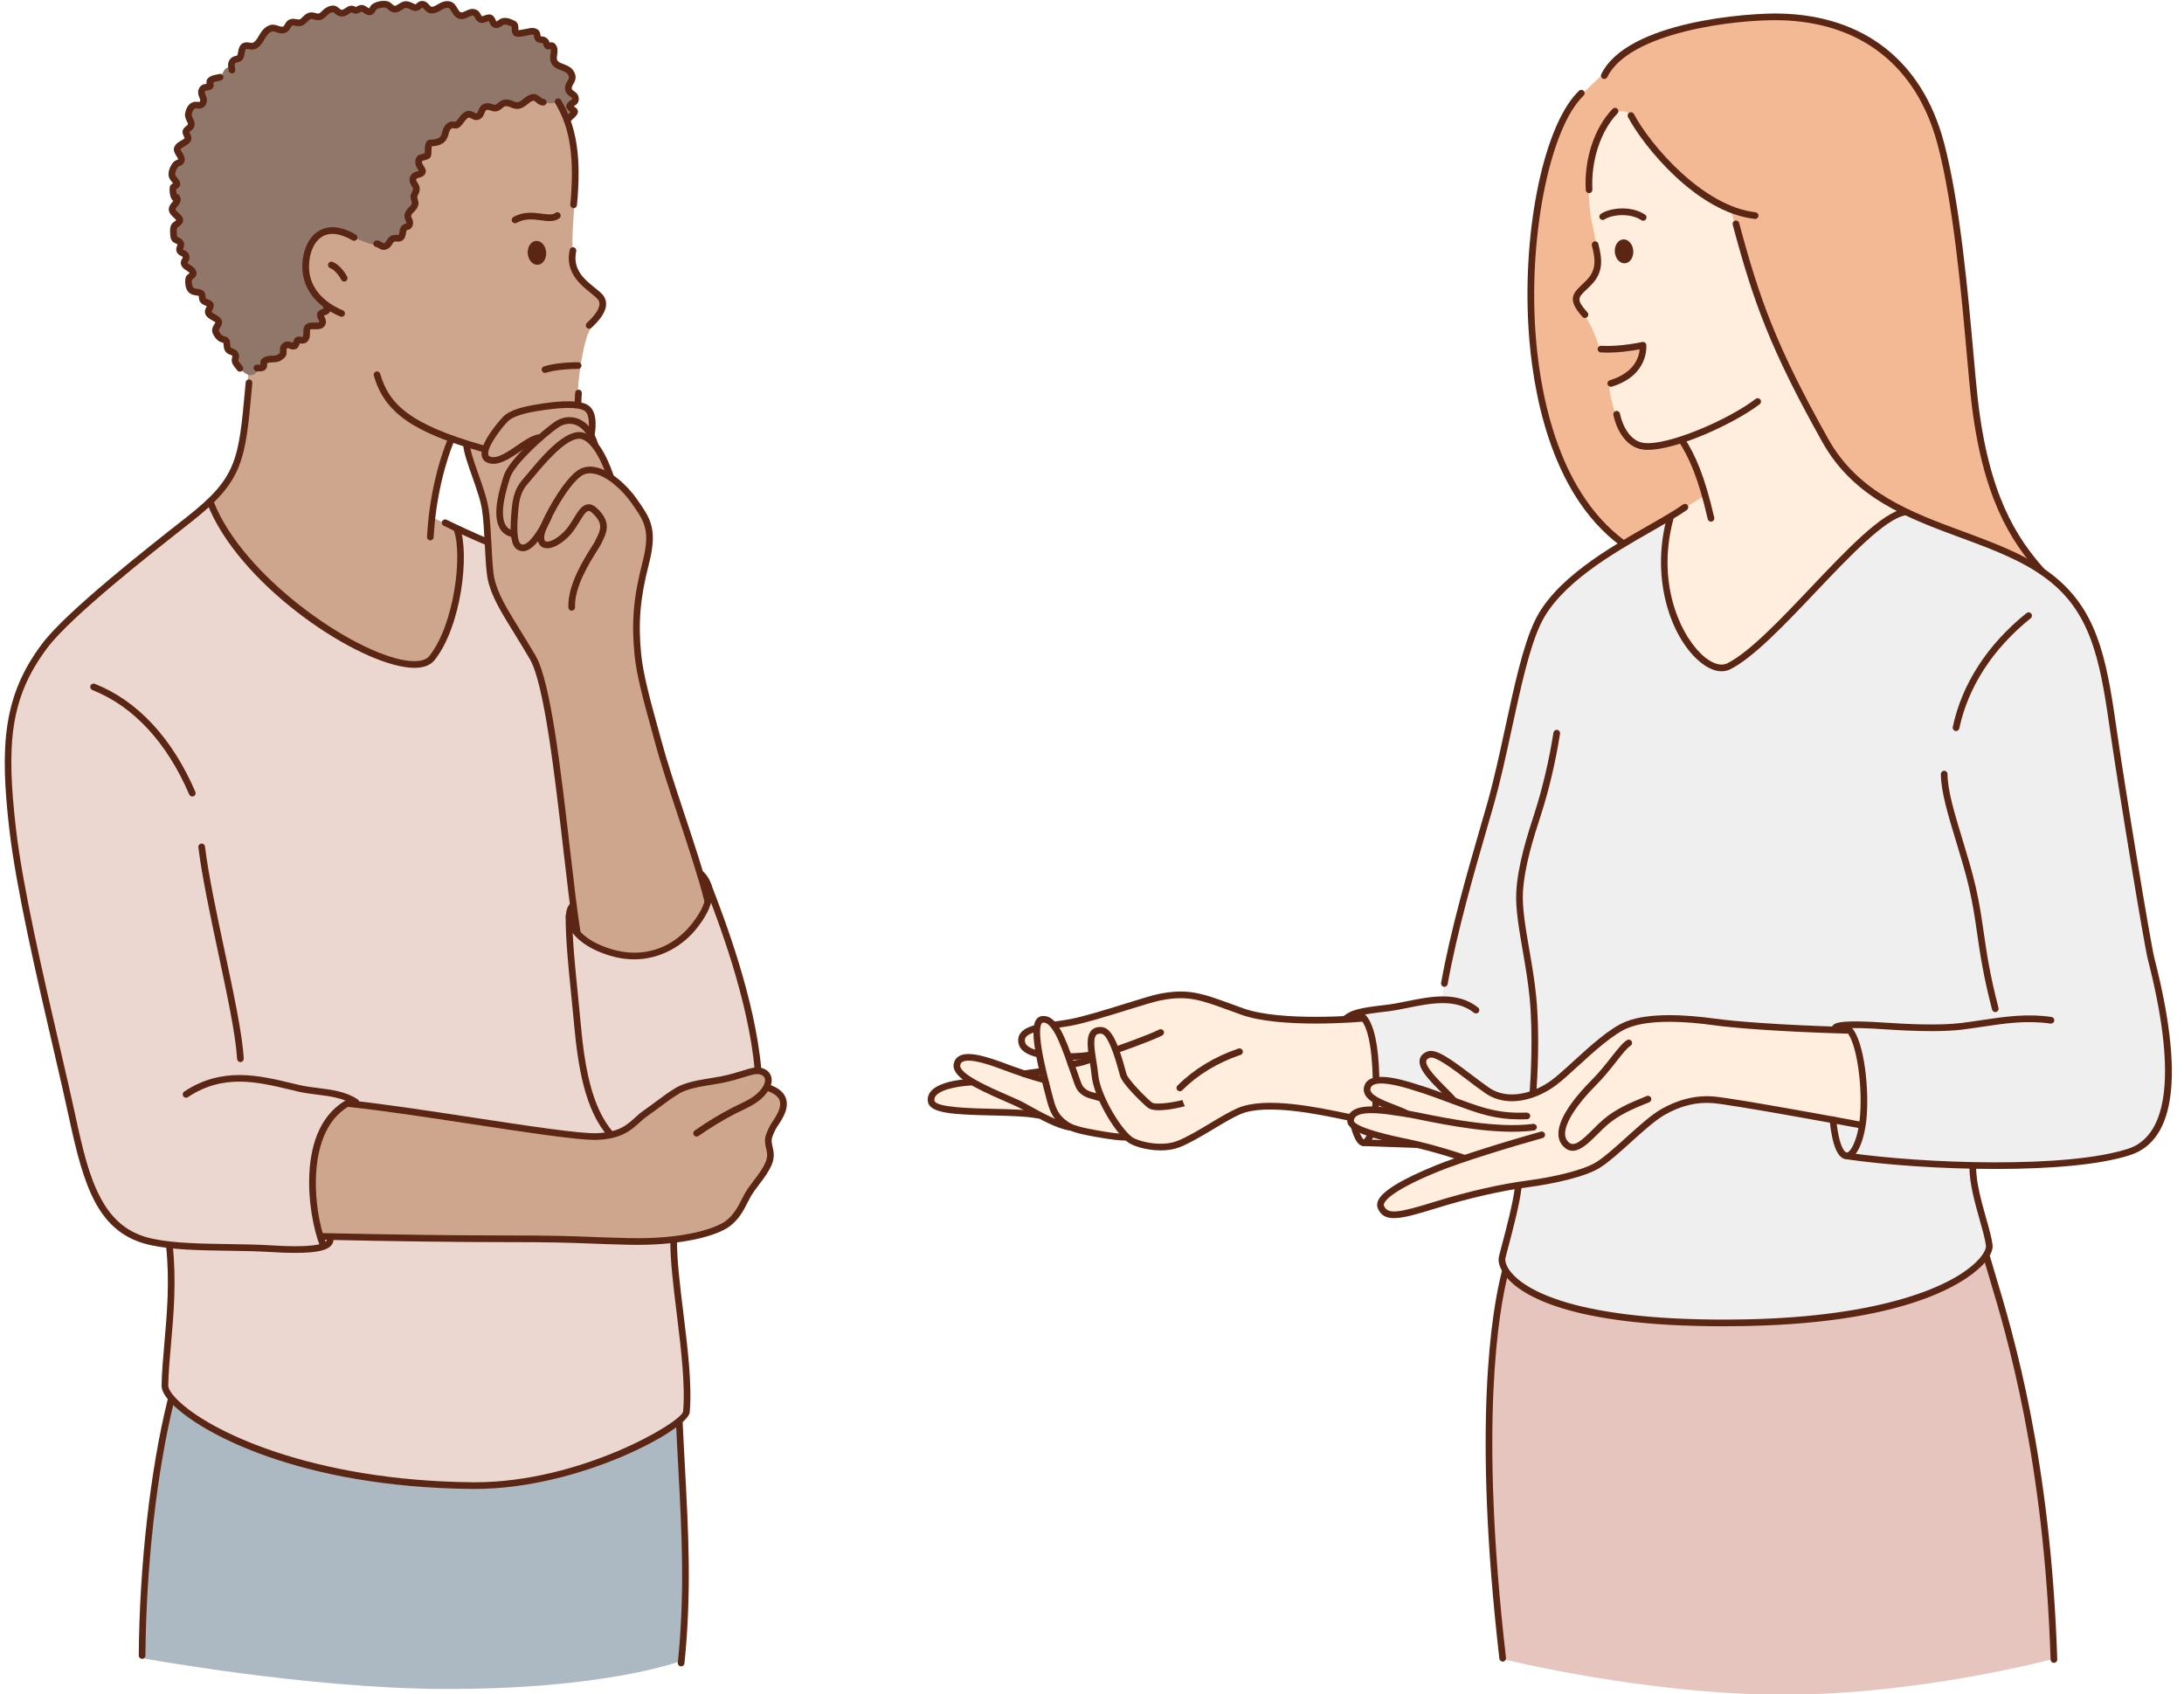 <?xml version="1.0" encoding="UTF-8"?><svg xmlns="http://www.w3.org/2000/svg" xmlns:xlink="http://www.w3.org/1999/xlink" height="390.9" preserveAspectRatio="xMidYMid meet" version="1.0" viewBox="-1.1 -0.2 503.9 390.9" width="503.9" zoomAndPan="magnify"><defs><clipPath id="a"><path d="M 342 290 L 473 290 L 473 390.781 L 342 390.781 Z M 342 290"/></clipPath></defs><g><g id="change1_1"><path d="M 38.691 322.797 L 155.676 327.781 C 155.676 327.781 156.531 341.652 157.016 355.449 C 157.504 369.344 156.043 382.992 156.043 382.992 C 156.043 382.992 138.488 389.695 100.465 389.453 C 69.414 389.254 31.848 382.383 31.848 382.383 C 31.848 382.383 31.719 367.539 33.43 352.645 C 35.141 337.746 38.691 322.797 38.691 322.797" fill="#acb9c2" fill-rule="evenodd"/></g><g clip-path="url(#a)" id="change2_1"><path d="M 346.574 294.031 L 456.82 290.027 C 456.82 290.027 463.312 307.609 467.227 330.742 C 471.141 353.871 472.48 382.555 472.48 382.555 C 472.48 382.555 442.121 390.781 410.391 390.781 C 378.656 390.781 345.551 382.555 345.551 382.555 C 345.551 382.555 342.43 345.324 342.688 323.191 C 342.941 301.062 346.574 294.031 346.574 294.031" fill="#e6c5be" fill-rule="evenodd"/></g><g id="change3_1"><path d="M 8.855 149.227 C 10.633 147.23 16.641 140.793 24.699 133.887 C 34.805 125.223 47.141 116.012 47.141 116.012 L 104.727 121.836 L 111.828 125.121 L 163.457 206.344 C 163.457 206.344 167.934 218.395 170.492 228.484 C 173.051 238.574 173.695 246.703 173.695 246.703 L 154.156 285.621 L 156.008 302.602 L 157.23 326.371 C 157.23 326.371 152.578 330.105 148.312 332.336 C 138.598 337.418 123.457 343.785 102.543 342.566 C 87.859 341.711 65.285 337.281 53.188 331.902 C 40.48 326.254 36.832 319.352 36.832 319.352 C 36.832 319.352 38.027 308.734 38.289 300.773 C 38.547 292.812 37.871 287.504 37.871 287.504 C 37.871 287.504 25.906 284.758 23.055 278.773 C 18.656 269.543 14.559 251.605 10.492 235.082 C 5.398 214.371 0.781 194.27 0.469 177.973 C 0.25 166.398 3.852 154.852 8.855 149.227" fill="#ebd7d0" fill-rule="evenodd"/></g><g id="change4_1"><path d="M 370.812 14.555 C 374.797 9.152 382.305 6.832 391.02 5.207 C 400.176 3.496 410.645 2.664 418.984 4.395 C 428.898 6.449 435.613 13.695 435.613 13.695 C 435.613 13.695 443.027 19.062 446.316 31.984 C 450.902 49.969 452.105 78.977 455.117 96.395 C 458.711 117.168 468.527 130.664 468.527 130.664 L 373.48 125.418 C 373.48 125.418 357.664 113.902 353.211 82.422 C 350.961 66.531 352.711 44.859 357.691 31.574 C 361.355 21.801 367.676 18.812 370.812 14.555" fill="#f2b994" fill-rule="evenodd"/></g><g id="change5_1"><path d="M 383.539 119.609 L 438.535 117.742 C 438.535 117.742 445.309 120.852 451.777 123.141 C 461.277 126.5 472.402 130.688 479.23 141.941 C 482.457 147.254 485.555 162.18 487.434 174.148 C 488.227 179.215 489.32 184.637 489.277 187.141 C 489.195 191.688 491.742 204.152 494.227 215.438 C 496.16 224.25 498.023 231.363 498.773 239.867 C 499.508 248.117 498.492 257.164 496.266 260.355 C 489.457 270.102 453.914 268.91 453.914 268.91 L 455.535 277.934 L 457.848 287.527 C 457.848 287.527 454.93 293.445 446.223 297.227 C 435.648 301.816 417.805 304.457 402.367 304.875 C 387.812 305.266 368.188 304.141 357.312 300.34 C 347.148 296.789 345.238 290.562 345.238 290.562 L 348.41 279.758 L 350.105 264.492 L 323.508 263.289 L 313.055 263.426 L 311.641 259.809 L 312.234 233.625 L 331.609 230.246 C 331.609 230.246 332.559 222.926 334.578 214.512 C 337.051 204.223 340.992 191.32 345.125 176.059 C 347.902 165.793 350.266 151.328 353.492 143.734 C 357.34 134.691 366.09 129.543 372.488 125.812 C 379.234 121.879 383.539 119.609 383.539 119.609" fill="#efefef" fill-rule="evenodd"/></g><g id="change6_1"><path d="M 367.855 30.402 C 368.688 28.285 371.285 25.457 373.059 25.426 C 376.648 25.363 379.367 33.215 383.887 37.758 C 390.422 44.324 398.352 48.367 398.352 48.367 C 398.352 48.367 399.762 54.68 402.781 63.836 C 405.988 73.559 411.891 86.578 416.871 95.469 C 419.867 100.82 422.047 104.672 424.984 107.863 C 431.539 114.977 437.973 117.598 437.973 117.598 C 437.973 117.598 430.234 122.074 422.199 130.555 C 416.957 136.086 412.027 141.691 406.941 146.555 C 403.309 150.027 399.312 153.773 396.336 153.867 C 390.586 154.051 385.797 145.34 384.102 138.148 C 381.805 128.398 383.797 119.344 383.797 119.344 L 392.246 114.113 C 392.246 114.113 391.02 109.508 389.605 106.281 C 388.195 103.059 386.605 101.219 386.605 101.219 C 386.605 101.219 379.824 104.625 375.531 101.617 C 371.242 98.609 370.055 88.438 370.055 88.438 C 370.055 88.438 372.953 87.977 375.582 85.531 C 378.211 83.082 377.605 79.402 377.605 79.402 L 374.031 80.133 L 367.977 80.355 C 366.07 73.531 363.793 72.363 362.555 68.914 C 361.738 66.648 365.488 65.738 366.758 62.902 C 368.117 59.859 367.016 54.887 366.48 52.535 C 364.809 45.113 365.137 37.359 367.855 30.402" fill="#ffedde" fill-rule="evenodd"/></g><g id="change6_2"><path d="M 237.676 236.852 C 237.676 236.852 238.207 235.145 239.387 234.996 C 240.566 234.848 242.395 236.266 242.395 236.266 C 242.395 236.266 246.949 235.832 252.156 234.109 C 256.793 232.574 262.891 230.094 268.523 229.41 C 271.66 229.027 274.27 229.488 277.324 230.297 C 280.266 231.07 286.34 233.828 288.91 234.242 C 300.715 236.152 313.824 234.762 313.824 234.762 C 313.824 234.762 315.172 236.836 315.828 240.398 C 316.484 243.965 316.457 249.02 316.457 249.02 C 316.457 249.02 318.621 248.996 322.758 249.961 C 326.895 250.922 333.277 253.234 333.277 253.234 C 333.277 253.234 326.262 245.852 326.992 244.309 C 327.242 243.777 328.188 242.785 329.633 243.223 C 332.41 244.07 336.207 247.059 336.207 247.059 C 336.207 247.059 341.277 251.473 345.223 252.859 C 348.078 253.867 352.855 252.664 357.477 249.418 C 362.797 245.676 368.098 239.566 373.031 236.793 C 375.43 235.445 379 234.629 380.543 234.746 C 381.203 234.801 395.672 235.523 402.691 236.34 C 409.711 237.156 425.594 237.098 425.594 237.098 C 425.594 237.098 427.762 240.742 428.555 246.395 C 429.344 252.051 428.758 259.707 428.758 259.707 C 428.758 259.707 421.281 258.203 412.477 256.449 C 406.113 255.184 398.98 253.531 393.855 253.441 C 385.145 253.281 379.902 257.93 379.902 257.93 L 368.035 268.648 L 359.543 271.676 C 359.543 271.676 350.934 272.438 339.703 275.238 C 331.133 277.379 322.715 280.594 319.855 280.199 C 317.598 279.891 316.605 277.391 319.141 275.336 C 324.016 271.383 336.062 266.816 336.062 266.816 C 336.062 266.816 324.328 263.621 316.742 261.898 C 309.969 260.359 310.309 257.609 310.309 257.609 C 310.309 257.609 299.16 255.246 294.609 254.949 C 282.961 254.191 282.988 257.191 276.566 260.742 C 270.617 264.035 266.867 264.555 266.867 264.555 L 262.094 263.734 L 259.004 262.422 L 246.105 260.074 L 236.383 256.754 C 236.383 256.754 214.758 257.316 213.605 253.969 C 213.387 253.348 214.551 251.207 217.008 250.398 C 219.449 249.594 222.656 249.418 222.656 249.418 C 222.656 249.418 220.238 247.57 219.734 245.996 C 219.43 245.031 220.309 244.117 221.504 243.934 C 224.652 243.453 235.254 247.492 235.254 247.492 L 239.371 246.59 L 238.465 243.039 C 238.465 243.039 235.055 241.984 234.668 240.305 C 234.129 237.934 237.676 236.852 237.676 236.852" fill="#ffedde" fill-rule="evenodd"/></g><g id="change7_1"><path d="M 63.684 62.035 C 63.684 62.035 66.289 57.336 72.973 50.852 C 87.172 37.07 113.121 16.125 124.75 21.391 C 128.469 23.074 130.926 29.711 131.621 36.359 C 132.402 43.828 130.312 52.109 131.199 60.008 C 131.34 61.266 132.406 63.238 133.594 64.508 C 135.48 66.523 137.777 67.812 137.895 69.641 C 138.164 73.984 135.438 72.664 133.852 79.098 C 132.082 86.273 132.094 93.012 132.094 93.012 C 132.094 93.012 134.387 93.457 135.109 95.188 C 135.828 96.922 134.977 99.941 134.977 99.941 L 138.727 106.59 L 139.332 109.617 C 139.332 109.617 147.875 116.961 148.742 122.414 C 149.488 127.102 147.129 131.637 146.398 137.164 C 145.504 143.926 146.102 151.289 146.102 151.289 C 146.102 151.289 146.281 154.672 150.316 168.688 C 154.352 182.703 162.234 207.359 162.234 207.359 C 162.234 207.359 159.699 216.949 150.586 219.594 C 141.277 222.289 132.145 215.707 132.145 215.707 C 132.145 215.707 129.008 187.711 126.59 171.871 C 124.172 156.031 122.555 152.609 122.555 152.609 L 114.258 139.105 L 112.023 133.277 L 111.008 117.816 L 107.938 107.336 L 106.473 102.164 L 103.531 101.02 C 103.531 101.02 101.547 103.305 100.375 107.867 C 99.203 112.434 98.848 119.277 98.848 119.277 L 104.672 121.98 C 104.672 121.98 105.758 131.762 103.445 140.859 C 102.531 144.465 100.957 148.996 98.711 151.43 C 97.191 153.07 95.426 153.414 93.125 153.168 C 86.637 152.465 73.773 145.836 64.355 137.586 C 52.973 127.609 47.332 115.777 47.332 115.777 C 47.332 115.777 54.086 109.156 55.055 100.422 C 55.426 97.102 56.406 82.699 56.406 82.699 L 63.684 62.035" fill="#cea68e" fill-rule="evenodd"/></g><g id="change7_2"><path d="M 79.488 254.305 L 134.047 261.855 L 139.961 261.926 C 139.961 261.926 142.684 260.723 145.539 258.484 C 148.691 256.016 152.219 252.398 157.246 250.156 C 159.648 249.086 164.875 249.258 166.965 248.582 C 170.941 247.301 175.969 246.75 176.012 248.406 C 176.027 249.082 175.941 250.941 175.941 250.941 C 175.941 250.941 179.973 251.254 179.727 255.121 C 179.66 256.16 176.527 261.184 176.285 262.414 C 176.012 263.789 176.695 266.68 176.078 268.176 C 175.645 269.234 171.855 274.555 171.293 275.543 C 170.441 277.043 168.887 279.855 167.738 281.008 C 161.738 287.012 140.551 285.961 140.551 285.961 L 130.453 285.848 L 72.863 284.949 C 72.863 284.949 69.707 273.719 71.734 266.008 C 74.27 256.363 79.488 254.305 79.488 254.305" fill="#cea68e" fill-rule="evenodd"/></g><g id="change8_1"><path d="M 52.543 15.906 L 52.699 13.668 L 54.242 13.121 L 55.137 10.449 L 57.641 10.605 L 61.121 6.465 L 64.473 6.715 L 66.18 4.934 L 68.141 5.176 L 70.465 3.387 L 72.605 3.785 L 75.527 1.68 L 77.398 3.07 L 79.961 1.836 L 82.523 1.547 L 83.918 2.832 L 85.547 1.117 L 88.566 0.75 L 89.738 2.016 L 92.602 0.883 L 94.953 1.555 L 96.367 0.859 L 98.145 2.309 L 102.578 1.02 L 104.859 3.348 L 108.773 2.543 L 109.973 4.383 L 112.246 3.918 L 113.324 5.645 L 115.398 4.688 L 117.695 5.508 L 117.871 7.434 L 122.902 7.348 L 122.965 8.855 L 125.16 9.578 L 126.582 10.559 L 126.836 14.211 L 130.848 16.531 L 130.938 18.277 L 129.941 20.441 L 131.812 22.484 L 130.375 24.297 L 131.48 25.594 L 129.496 27.324 L 127.562 23.246 C 127.562 23.246 126.719 23.93 124.598 23.457 C 123.871 23.297 123.195 22.27 122.137 22.328 C 121.355 22.371 119.48 23.926 118.586 24.031 C 117.953 24.105 116.496 23.613 115.832 23.742 C 115.078 23.887 114.148 24.602 113.375 24.816 C 112.855 24.961 111.641 23.922 111.117 24.113 C 110.496 24.34 109.734 26.395 109.125 26.672 C 108.809 26.816 107.188 25.84 106.879 26 C 106.395 26.254 105.148 28.148 104.695 28.438 C 104.176 28.766 103.102 28.352 102.633 28.734 C 101.867 29.367 101.355 31.426 100.73 32.191 C 100.352 32.66 98.316 32.781 97.984 33.277 C 97.77 33.598 97.699 35.363 97.512 35.688 C 97.27 36.109 96.051 36.238 95.844 36.664 C 95.656 37.059 96.504 38.965 96.352 39.363 C 96.164 39.836 94.492 40.598 94.344 41.059 C 94.207 41.48 95.273 42.805 95.18 43.211 C 95.082 43.625 94.453 44.637 94.383 45.016 C 94.293 45.488 94.914 46.41 94.844 46.816 C 94.633 48.039 93.098 49.438 93.098 49.438 C 93.098 49.438 93.742 50.945 93.41 51.504 C 93.176 51.898 91.809 54.129 91.422 54.742 C 91.176 55.129 89.715 54.707 89.422 55.16 C 89.227 55.461 87.863 56.328 87.648 56.656 C 87.512 56.863 83.555 56.188 80.215 54.359 C 76.73 52.453 74.055 52.438 71.836 54.852 C 70.082 56.762 68.855 60.859 69.879 64.227 C 70.852 67.422 74.031 69.941 74.031 69.941 C 74.031 69.941 74.035 71.227 74.094 71.629 C 74.148 72.023 72.734 72.023 72.766 72.414 C 72.793 72.777 73.203 74.027 73.203 74.387 C 73.203 74.828 69.707 74.773 69.688 75.207 C 69.668 75.641 69.531 77.344 69.488 77.75 C 69.414 78.461 67.613 77.648 67.488 78.305 C 67.418 78.668 67.129 79.168 67.039 79.512 C 66.922 79.98 64.727 78.762 64.586 79.199 C 64.438 79.668 64.273 81.465 64.094 81.883 C 63.848 82.457 60.324 82.273 60.062 82.75 C 59.785 83.25 59.57 84.008 59.27 84.375 C 58.066 85.852 57.105 87.32 55.062 85.602 C 54.512 85.141 54 84.555 53.527 83.855 C 53.23 83.418 53.195 81.844 52.926 81.32 C 52.688 80.852 51.469 80.812 51.25 80.281 C 51.098 79.91 51.23 78.75 51.09 78.348 C 50.93 77.898 48.973 77.715 48.828 77.23 C 48.586 76.434 49.281 74.742 49.078 73.863 C 48.945 73.277 46.984 72.535 46.863 71.918 C 46.75 71.332 47.281 70.52 47.184 69.91 C 47.105 69.41 45.727 69.5 45.656 68.98 C 45.609 68.629 45.457 67.848 45.414 67.484 C 45.344 66.879 42.746 66.922 42.688 66.297 C 42.645 65.789 42.398 64.484 42.363 63.969 C 42.336 63.547 43.371 62.781 43.352 62.355 C 43.324 61.785 41.289 61.121 41.273 60.547 C 41.258 60 41.699 59.273 41.695 58.723 C 41.691 58.215 40.312 57.992 40.32 57.477 C 40.324 57.109 40.465 56.086 40.477 55.715 C 40.488 55.305 39.121 55.031 39.137 54.625 C 39.156 54.176 38.906 52.434 38.934 51.98 C 38.953 51.668 40.379 50.809 40.398 50.492 C 40.422 50.176 38.547 48.367 38.574 48.051 C 38.609 47.629 39.258 46.715 39.301 46.297 C 39.336 45.973 38.805 43.203 38.84 42.879 C 38.879 42.562 39.551 42.34 39.59 42.027 C 39.648 41.555 38.602 40.395 38.672 39.93 C 38.758 39.344 39.172 38.223 39.273 37.652 C 39.348 37.215 40.465 37.031 40.547 36.609 C 40.645 36.113 39.883 34.391 39.984 33.91 C 40.086 33.434 41.945 32.27 42.055 31.809 C 42.172 31.324 41.719 30.402 41.84 29.934 C 41.93 29.574 42.914 29.023 43.008 28.68 C 43.121 28.246 42.301 26.418 42.418 26.008 C 42.582 25.434 43.238 24.344 43.406 23.82 C 43.559 23.348 45.758 24.004 45.91 23.57 C 46.027 23.242 45.344 20.699 45.453 20.391 C 45.594 19.988 47.355 19.727 47.488 19.367 C 47.641 18.965 47.207 18.535 47.332 18.18 C 47.578 17.488 49.863 17.73 50.055 17.211 C 51.195 14.047 52.543 15.906 52.543 15.906" fill="#91766a" fill-rule="evenodd"/></g><g id="change9_1"><path d="M 361.738 265.301 C 361.039 265.301 360.352 265.027 359.691 264.387 C 358.883 263.598 358.469 262.586 358.461 261.387 C 358.434 257.297 363.25 251.867 366.121 248.992 C 367.859 247.258 369.352 245.367 370.66 243.699 C 372.133 241.832 373.293 240.359 374.305 239.762 C 374.672 239.539 375.141 239.664 375.355 240.027 C 375.574 240.395 375.453 240.867 375.09 241.082 C 374.324 241.535 373.188 242.98 371.871 244.652 C 370.531 246.352 369.012 248.277 367.215 250.082 C 362.68 254.613 359.98 258.836 359.996 261.375 C 360.004 262.16 360.254 262.785 360.77 263.285 C 362.059 264.539 363.777 263.012 366.449 260.336 C 367.23 259.555 368.039 258.746 368.848 258.062 C 371.816 255.551 375.141 254.188 377.809 253.094 L 378.828 252.672 C 379.223 252.508 379.672 252.691 379.836 253.086 C 380 253.477 379.816 253.93 379.422 254.094 L 378.395 254.52 C 375.824 255.57 372.629 256.883 369.844 259.238 C 369.082 259.883 368.297 260.664 367.539 261.426 C 365.691 263.27 363.664 265.301 361.738 265.301" fill="#5b2714"/></g><g id="change9_2"><path d="M 320.52 280.836 C 318.668 280.84 317.484 280.191 316.805 278.605 C 316.57 278.062 316.582 277.457 316.828 276.855 C 317.73 274.656 322.227 271.898 330.18 268.656 C 335.625 266.441 346.559 263.066 354.41 260.875 C 354.824 260.758 355.242 261 355.355 261.406 C 355.473 261.816 355.23 262.242 354.824 262.355 C 347.016 264.539 336.148 267.887 330.762 270.082 C 320.48 274.27 318.59 276.621 318.254 277.438 C 318.133 277.73 318.176 277.898 318.219 278 C 319.102 280.051 321.621 279.621 329.852 277.078 C 337.555 274.691 345.027 272.984 351.473 272.141 C 357.148 271.398 364.219 269.797 367.223 267.902 C 369.152 266.684 371.684 264.402 374.125 262.195 C 376.918 259.676 379.805 257.066 382.121 255.727 C 386.094 253.426 390.344 252.41 394.41 252.785 C 398.977 253.203 422.73 257.52 428.492 258.629 C 428.906 258.711 429.184 259.113 429.102 259.531 C 429.02 259.949 428.617 260.223 428.199 260.141 C 422.457 259.031 398.785 254.734 394.27 254.316 C 390.465 253.965 386.641 254.887 382.895 257.059 C 380.719 258.32 377.891 260.871 375.156 263.34 C 372.551 265.691 370.09 267.914 368.043 269.203 C 364.621 271.363 357.09 272.957 351.676 273.668 C 345.316 274.5 337.926 276.188 330.305 278.547 C 325.91 279.906 322.734 280.836 320.52 280.836" fill="#5b2714"/></g><g id="change9_3"><path d="M 336.488 267.68 C 336.406 267.68 336.32 267.668 336.238 267.641 C 336.176 267.617 329.434 265.34 323.766 264.184 C 313.379 262.062 309.574 260.449 309.734 258.227 C 309.797 257.383 310.16 256.691 310.812 256.172 C 312.891 254.516 317.309 255.031 322.039 255.766 C 322.484 255.832 322.898 255.895 323.27 255.949 C 324.07 256.062 325.336 256.32 326.938 256.641 C 333.055 257.871 344.438 260.168 352.609 259.094 C 353.039 259.035 353.418 259.332 353.477 259.754 C 353.527 260.176 353.23 260.562 352.812 260.617 C 344.383 261.727 332.836 259.398 326.633 258.148 C 325.055 257.832 323.812 257.582 323.051 257.473 C 322.676 257.422 322.258 257.355 321.805 257.285 C 318.695 256.805 313.492 256.004 311.773 257.371 C 311.461 257.621 311.301 257.93 311.27 258.34 C 311.242 258.738 312.082 260.23 324.07 262.676 C 329.836 263.852 336.668 266.16 336.734 266.184 C 337.141 266.316 337.355 266.758 337.219 267.156 C 337.105 267.477 336.809 267.68 336.488 267.68" fill="#5b2714"/></g><g id="change9_4"><path d="M 349.633 258.055 C 344.113 258.055 340.484 256.863 335.426 254.988 C 331.031 253.359 327.871 252.188 325.887 251.598 C 325.754 251.559 325.559 251.492 325.305 251.414 C 317.332 248.84 315.539 249.855 315.188 250.691 C 315.055 250.996 315.043 251.266 315.156 251.531 C 315.676 252.762 318.445 253.832 320.672 254.691 C 321.848 255.145 322.953 255.57 323.816 256.031 C 324.191 256.23 324.336 256.695 324.137 257.07 C 323.938 257.445 323.477 257.59 323.098 257.391 C 322.312 256.977 321.246 256.562 320.117 256.129 C 317.359 255.062 314.512 253.961 313.738 252.129 C 313.461 251.473 313.473 250.781 313.77 250.086 C 315.121 246.926 321.27 248.496 325.777 249.949 C 326.016 250.023 326.199 250.086 326.32 250.121 C 328.359 250.723 331.539 251.902 335.938 253.535 C 341.809 255.715 345.211 256.711 351.16 256.484 C 351.578 256.496 351.941 256.801 351.957 257.227 C 351.977 257.648 351.645 258.008 351.219 258.023 C 350.672 258.043 350.145 258.055 349.633 258.055" fill="#5b2714"/></g><g id="change9_5"><path d="M 334.355 254.508 C 334.145 254.508 333.93 254.418 333.777 254.242 C 333.129 253.5 332.309 252.68 331.441 251.809 C 328.66 249.016 326.035 246.379 326.461 244.254 C 326.621 243.438 327.195 242.82 328.168 242.418 C 330.102 241.617 333.336 243.902 338.418 247.762 C 339.801 248.812 341.227 249.898 342.496 250.766 C 346.809 253.723 352.844 252.012 356.902 249.004 C 358.246 248.012 360.031 246.379 361.922 244.652 C 365.887 241.031 370.379 236.926 374.074 235.473 C 379.516 233.332 388.227 233.934 394.574 234.812 C 399.164 235.449 409.586 236.289 425.055 236.738 C 425.48 236.75 425.812 237.105 425.801 237.527 C 425.789 237.945 425.445 238.277 425.031 238.277 C 425.023 238.277 425.016 238.277 425.012 238.273 C 409.477 237.824 398.996 236.98 394.363 236.336 C 388.195 235.48 379.766 234.887 374.641 236.902 C 371.203 238.254 366.633 242.434 362.961 245.789 C 361.039 247.543 359.23 249.199 357.82 250.238 C 353.645 253.328 346.895 255.648 341.629 252.035 C 340.324 251.145 338.887 250.051 337.488 248.988 C 334.336 246.598 330.016 243.309 328.758 243.84 C 328.055 244.133 327.988 244.449 327.969 244.555 C 327.703 245.875 330.492 248.676 332.531 250.719 C 333.414 251.609 334.254 252.449 334.938 253.23 C 335.215 253.551 335.184 254.035 334.863 254.316 C 334.719 254.441 334.535 254.508 334.355 254.508" fill="#5b2714"/></g><g id="change9_6"><path d="M 266.707 265.211 C 263.406 265.211 260.188 264.188 259.023 263.254 C 255.797 260.672 251.207 252.77 250.762 247.918 C 250.672 246.949 250.5 245.883 250.336 244.848 C 249.848 241.82 249.391 238.961 250.703 237.547 C 251.273 236.934 252.09 236.668 253.141 236.758 C 255.484 236.961 257.039 241 258.645 247.008 L 258.801 247.574 C 259.133 248.781 263.023 252.816 264.652 254.133 C 265.52 254.836 270.27 254.02 271.719 253.578 L 271.965 254.309 L 272.277 255.012 C 272.223 255.039 265.594 256.871 263.684 255.328 C 262.535 254.398 257.848 249.926 257.312 247.98 L 257.16 247.406 C 255.176 239.996 253.809 238.359 253.008 238.289 C 252.176 238.215 251.918 238.5 251.832 238.594 C 251.027 239.461 251.469 242.191 251.855 244.605 C 252.023 245.66 252.199 246.758 252.293 247.777 C 252.691 252.129 257.105 259.75 259.984 262.051 C 261.234 263.055 266.613 264.516 270.426 263.07 C 272.582 262.258 275.367 260.59 278.062 258.977 C 280.449 257.547 282.703 256.195 284.516 255.426 C 290.84 252.746 302.578 255.199 309.594 256.664 L 310.188 256.785 C 310.605 256.871 310.867 257.281 310.781 257.695 C 310.695 258.113 310.289 258.375 309.871 258.293 L 309.281 258.172 C 302.891 256.836 290.988 254.348 285.117 256.844 C 283.402 257.57 281.191 258.895 278.855 260.297 C 276.102 261.941 273.254 263.648 270.973 264.512 C 269.648 265.012 268.168 265.211 266.707 265.211" fill="#5b2714"/></g><g id="change9_7"><path d="M 258.445 262.938 C 257.621 262.938 255.645 262.812 251.316 262.02 L 251.188 261.992 C 249.383 261.664 246.363 261.113 244.824 260.133 C 241.555 258.051 240.984 255.84 240.199 252.785 C 240.105 252.414 240.004 252.031 239.898 251.629 C 237.359 242.211 236.734 236.953 237.934 235.09 C 238.238 234.617 238.668 234.32 239.18 234.234 C 241.73 233.828 243.352 236.645 244.484 239.16 C 245.492 241.395 246.531 244.418 247.371 246.852 C 247.879 248.328 248.363 249.727 248.555 250.082 C 249.23 251.352 250.375 251.648 251.695 251.996 C 252.062 252.094 252.426 252.191 252.773 252.305 C 253.176 252.438 253.395 252.875 253.262 253.277 C 253.129 253.684 252.691 253.898 252.285 253.766 C 251.973 253.66 251.641 253.574 251.309 253.484 C 249.918 253.121 248.191 252.668 247.195 250.809 C 246.957 250.367 246.574 249.262 245.914 247.352 C 245.133 245.074 244.059 241.961 243.082 239.789 C 241.137 235.469 239.859 235.684 239.434 235.754 C 239.395 235.762 239.324 235.773 239.23 235.922 C 238.711 236.73 238.301 239.789 241.383 251.23 C 241.492 251.637 241.594 252.027 241.691 252.402 C 242.441 255.316 242.895 257.078 245.648 258.832 C 246.938 259.652 249.883 260.191 251.465 260.48 L 251.598 260.504 C 257.27 261.547 258.66 261.395 258.723 261.391 C 259.133 261.348 259.523 261.633 259.582 262.047 C 259.641 262.461 259.367 262.844 258.953 262.914 C 258.91 262.922 258.766 262.938 258.445 262.938" fill="#5b2714"/></g><g id="change9_8"><path d="M 245.805 260.629 C 245.77 260.629 245.738 260.625 245.707 260.621 C 242.875 260.266 238.461 257.809 235.539 256.184 L 234.512 255.613 C 233.605 255.117 232.184 254.496 230.543 253.781 C 223.574 250.738 218.297 248.172 218.961 245.152 C 219.129 244.387 219.574 243.785 220.25 243.418 C 222.496 242.199 226.898 243.676 231.59 245.434 L 232.551 245.789 C 236.469 247.234 239.586 248.055 239.617 248.062 C 240.027 248.172 240.273 248.594 240.168 249.004 C 240.059 249.414 239.637 249.656 239.227 249.555 C 239.195 249.547 236.012 248.707 232.02 247.234 L 231.051 246.875 C 227.965 245.719 222.801 243.781 220.984 244.77 C 220.699 244.926 220.539 245.148 220.465 245.484 C 220.02 247.508 227.266 250.672 231.156 252.367 C 232.836 253.102 234.285 253.734 235.25 254.262 L 236.289 254.84 C 238.934 256.312 243.363 258.773 245.898 259.094 C 246.32 259.145 246.617 259.531 246.566 259.953 C 246.516 260.34 246.184 260.629 245.805 260.629" fill="#5b2714"/></g><g id="change9_9"><path d="M 238.457 257.859 C 238.406 257.859 238.352 257.855 238.301 257.844 C 235.863 257.336 231.812 257.242 227.895 257.152 C 218.895 256.949 213.359 256.684 212.98 253.922 C 212.863 253.07 213.102 252.262 213.672 251.582 C 215.809 249.035 222.191 248.723 222.914 248.695 C 223.332 248.695 223.695 249.012 223.711 249.434 C 223.727 249.859 223.398 250.215 222.973 250.23 C 221.203 250.301 216.293 250.855 214.852 252.57 C 214.559 252.926 214.445 253.285 214.504 253.711 C 214.727 255.316 222.988 255.504 227.93 255.617 C 232.098 255.711 236.039 255.801 238.613 256.336 C 239.031 256.426 239.297 256.832 239.211 257.246 C 239.133 257.609 238.816 257.859 238.457 257.859" fill="#5b2714"/></g><g id="change9_10"><path d="M 246.035 246.133 C 245.652 246.133 245.324 245.852 245.273 245.461 C 245.215 245.039 245.512 244.652 245.934 244.598 C 248.449 244.27 250.352 243.43 250.371 243.422 C 250.762 243.25 251.215 243.426 251.387 243.812 C 251.559 244.199 251.387 244.656 250.996 244.828 C 250.914 244.867 248.883 245.762 246.137 246.125 C 246.102 246.129 246.066 246.133 246.035 246.133" fill="#5b2714"/></g><g id="change9_11"><path d="M 256.797 242.648 C 256.477 242.648 256.18 242.449 256.066 242.129 C 255.93 241.73 256.141 241.289 256.543 241.152 C 256.613 241.129 263.613 238.695 266.355 237.328 C 266.734 237.137 267.195 237.293 267.387 237.672 C 267.574 238.051 267.422 238.516 267.039 238.703 C 264.211 240.117 257.34 242.504 257.047 242.605 C 256.965 242.633 256.879 242.648 256.797 242.648" fill="#5b2714"/></g><g id="change9_12"><path d="M 245.84 244.34 C 245.422 244.34 245.082 244.004 245.07 243.586 C 245.062 243.16 245.398 242.809 245.824 242.801 C 247.793 242.758 249.379 242.594 250.207 242.453 C 250.621 242.371 251.02 242.664 251.094 243.086 C 251.16 243.504 250.879 243.902 250.461 243.973 C 249.316 244.16 247.598 244.301 245.859 244.34 C 245.852 244.34 245.848 244.34 245.84 244.34" fill="#5b2714"/></g><g id="change9_13"><path d="M 238.398 243.734 C 238.34 243.734 238.281 243.73 238.223 243.715 C 235.719 243.113 234.273 242.086 233.926 240.656 C 233.16 237.547 236.555 236.621 237.672 236.32 C 238.082 236.211 238.504 236.449 238.613 236.859 C 238.727 237.27 238.484 237.695 238.074 237.805 C 235.383 238.535 235.207 239.434 235.418 240.289 C 235.613 241.094 236.738 241.773 238.578 242.219 C 238.992 242.316 239.246 242.73 239.148 243.145 C 239.062 243.496 238.75 243.734 238.398 243.734" fill="#5b2714"/></g><g id="change9_14"><path d="M 242.121 237.043 C 241.742 237.043 241.414 236.766 241.359 236.383 C 241.297 235.961 241.59 235.57 242.012 235.512 L 242.641 235.422 C 243.664 235.27 244.703 235.121 245.699 234.941 C 248.773 234.383 253.941 232.777 258.504 231.363 C 261.879 230.312 264.797 229.406 266.266 229.113 C 272.969 227.773 276.184 228.945 283.227 231.52 C 284.02 231.809 284.867 232.117 285.777 232.445 C 294.504 235.582 312.855 233.992 313.039 233.977 C 313.457 233.938 313.836 234.254 313.871 234.676 C 313.91 235.102 313.598 235.473 313.176 235.512 C 312.406 235.578 294.305 237.145 285.258 233.895 C 284.348 233.566 283.496 233.258 282.695 232.965 C 275.73 230.422 272.852 229.363 266.566 230.625 C 265.176 230.902 262.297 231.797 258.957 232.832 C 254.355 234.262 249.141 235.879 245.977 236.453 C 244.961 236.641 243.902 236.793 242.859 236.941 L 242.23 237.035 C 242.195 237.039 242.156 237.043 242.121 237.043" fill="#5b2714"/></g><g id="change9_15"><path d="M 271.121 251.566 C 270.926 251.566 270.727 251.492 270.574 251.34 C 270.273 251.039 270.273 250.555 270.574 250.254 C 274.352 246.48 279.082 243.605 284.637 241.711 C 285.039 241.578 285.48 241.789 285.613 242.191 C 285.754 242.594 285.535 243.031 285.137 243.168 C 279.801 244.984 275.27 247.734 271.664 251.34 C 271.516 251.492 271.316 251.566 271.121 251.566" fill="#5b2714"/></g><g id="change9_16"><path d="M 235.242 248.297 C 234.871 248.297 234.547 248.031 234.484 247.656 C 234.414 247.238 234.695 246.84 235.113 246.77 C 235.113 246.77 236.055 246.609 238.727 246.266 C 239.145 246.207 239.535 246.508 239.59 246.93 C 239.645 247.352 239.348 247.734 238.926 247.789 C 236.316 248.129 235.387 248.285 235.371 248.285 C 235.328 248.297 235.285 248.297 235.242 248.297" fill="#5b2714"/></g><g id="change9_17"><path d="M 459.262 233.305 C 458.918 233.305 458.605 233.074 458.516 232.727 C 456.469 224.844 455.754 219.887 455.062 215.094 C 454.578 211.73 454.121 208.551 453.219 204.648 C 452.41 201.145 451.293 197.477 450.215 193.926 C 448.406 187.988 446.703 182.383 446.703 178.391 C 446.703 177.965 447.047 177.617 447.473 177.617 C 447.898 177.617 448.242 177.965 448.242 178.391 C 448.242 182.152 449.914 187.656 451.688 193.48 C 452.773 197.051 453.898 200.746 454.719 204.301 C 455.633 208.27 456.098 211.477 456.586 214.871 C 457.27 219.625 457.98 224.539 460.004 232.34 C 460.109 232.754 459.863 233.172 459.453 233.277 C 459.387 233.297 459.32 233.305 459.262 233.305" fill="#5b2714"/></g><g id="change9_18"><path d="M 450.203 168.461 C 450.148 168.461 450.098 168.453 450.043 168.441 C 449.629 168.355 449.359 167.945 449.449 167.527 C 451.57 157.57 457.453 148.48 466.469 141.242 C 466.801 140.977 467.281 141.027 467.551 141.359 C 467.816 141.691 467.766 142.176 467.434 142.441 C 458.699 149.457 453.004 158.242 450.953 167.852 C 450.879 168.211 450.559 168.461 450.203 168.461" fill="#5b2714"/></g><g id="change9_19"><path d="M 352.586 252.75 C 352.566 252.75 352.547 252.75 352.527 252.75 C 352.105 252.715 351.785 252.348 351.816 251.922 C 352.035 248.992 352.684 238.734 351.805 229.848 C 351.438 226.121 350.812 222.504 350.207 219.008 C 349.352 214.055 348.539 209.375 348.742 205.594 C 349.066 199.41 351.328 192.402 352.828 187.77 L 352.949 187.387 C 354.789 181.68 356.301 175.266 357.316 168.828 C 357.383 168.41 357.781 168.125 358.195 168.191 C 358.613 168.258 358.902 168.648 358.836 169.07 C 357.809 175.582 356.281 182.078 354.414 187.855 L 354.293 188.242 C 352.816 192.801 350.594 199.691 350.277 205.672 C 350.09 209.281 350.883 213.879 351.723 218.742 C 352.332 222.27 352.961 225.914 353.336 229.695 C 354.199 238.461 353.637 248.238 353.352 252.039 C 353.32 252.441 352.984 252.75 352.586 252.75" fill="#5b2714"/></g><g id="change9_20"><path d="M 332.156 227.469 C 332.109 227.469 332.066 227.465 332.02 227.457 C 331.602 227.383 331.324 226.98 331.398 226.562 C 333.562 214.406 337.613 200.441 340.57 190.242 C 341.078 188.48 341.562 186.812 342.008 185.266 C 343.539 179.891 344.891 173.684 346.188 167.68 C 348.281 158.016 350.262 148.891 352.941 143.18 C 357.512 133.441 370.051 126.277 379.207 121.047 C 382.422 119.211 385.191 117.625 387.219 116.191 C 387.562 115.945 388.043 116.027 388.289 116.375 C 388.535 116.723 388.453 117.203 388.105 117.449 C 386.023 118.926 383.219 120.527 379.973 122.383 C 370.992 127.512 358.695 134.535 354.332 143.836 C 351.727 149.387 349.77 158.43 347.691 168.004 C 346.387 174.031 345.035 180.266 343.484 185.688 C 343.043 187.238 342.559 188.906 342.047 190.672 C 339.102 200.836 335.066 214.758 332.914 226.836 C 332.848 227.207 332.523 227.469 332.156 227.469" fill="#5b2714"/></g><g id="change9_21"><path d="M 316.398 249.492 C 315.98 249.492 315.641 249.16 315.629 248.742 C 315.586 246.828 315.473 244.965 315.312 243.348 C 314.57 236.055 312.77 234.797 312.23 234.586 C 311.781 234.406 311.281 234.551 310.754 235.016 C 310.434 235.293 309.945 235.266 309.668 234.941 C 309.391 234.621 309.422 234.137 309.738 233.855 C 310.711 233.008 311.797 232.758 312.797 233.152 C 314.859 233.969 316.262 237.438 316.84 243.191 C 317.008 244.848 317.121 246.754 317.164 248.707 C 317.176 249.133 316.84 249.484 316.414 249.492 C 316.41 249.492 316.402 249.492 316.398 249.492" fill="#5b2714"/></g><g id="change9_22"><path d="M 316.242 256.391 C 316.223 256.391 316.203 256.391 316.184 256.391 C 315.758 256.355 315.441 255.988 315.473 255.562 C 315.516 255.02 315.551 254.461 315.574 253.891 C 315.598 253.469 315.98 253.164 316.383 253.16 C 316.809 253.18 317.137 253.539 317.113 253.965 C 317.086 254.547 317.051 255.121 317.008 255.68 C 316.977 256.086 316.641 256.391 316.242 256.391" fill="#5b2714"/></g><g id="change9_23"><path d="M 313.543 264.223 C 313.52 264.223 313.492 264.223 313.469 264.219 C 312.336 264.16 311.469 262.898 310.652 260.117 C 310.535 259.711 310.77 259.281 311.176 259.164 C 311.594 259.043 312.016 259.281 312.133 259.688 C 312.926 262.406 313.523 262.672 313.559 262.684 C 313.555 262.672 313.938 262.5 314.477 261.168 C 314.641 260.773 315.09 260.586 315.48 260.746 C 315.871 260.906 316.062 261.355 315.902 261.746 C 315.648 262.363 314.895 264.223 313.543 264.223" fill="#5b2714"/></g><g id="change9_24"><path d="M 309.363 235.613 C 309.145 235.613 308.926 235.52 308.773 235.336 C 308.504 235.012 308.547 234.523 308.871 234.254 C 310.566 232.84 312.5 232.324 318.711 231.633 C 320.168 231.473 321.754 231.152 323.434 230.812 C 328.938 229.699 335.172 228.441 339.93 232.246 C 340.262 232.512 340.312 232.996 340.047 233.328 C 339.781 233.66 339.297 233.711 338.969 233.449 C 334.77 230.094 328.906 231.277 323.738 232.32 C 322.023 232.668 320.406 232.992 318.879 233.164 C 312.664 233.855 311.176 234.336 309.855 235.434 C 309.715 235.555 309.539 235.613 309.363 235.613" fill="#5b2714"/></g><g id="change9_25"><path d="M 325.57 264.633 C 325.562 264.633 325.555 264.629 325.547 264.629 C 318.461 264.395 313.562 264.207 313.562 264.207 C 313.141 264.191 312.809 263.832 312.824 263.406 C 312.844 262.984 313.152 262.68 313.621 262.668 C 313.621 262.668 318.516 262.859 325.598 263.094 C 326.02 263.105 326.355 263.461 326.34 263.887 C 326.324 264.301 325.984 264.633 325.57 264.633" fill="#5b2714"/></g><g id="change9_26"><path d="M 396.383 305.781 C 361.234 305.781 349.98 298.715 346.387 294.363 C 345.055 292.746 344.449 291.062 344.73 289.742 C 344.801 289.406 345.02 288.582 345.316 287.453 C 346.27 283.887 348.031 277.25 348.43 273.582 C 348.48 273.16 348.867 272.871 349.277 272.898 C 349.703 272.945 350.008 273.328 349.965 273.75 C 349.551 277.531 347.766 284.242 346.805 287.848 C 346.516 288.941 346.305 289.738 346.234 290.062 C 346.098 290.715 346.375 291.93 347.574 293.383 C 350.465 296.883 361.504 304.934 401.574 304.191 C 432.812 303.609 449.949 296.574 455.574 290.191 C 456.785 288.816 457.156 287.758 457.102 287.227 C 456.941 285.781 456.355 283.707 455.676 281.305 C 454.551 277.309 453.27 272.781 453.293 268.906 C 453.297 268.48 453.641 268.141 454.062 268.141 C 454.062 268.141 454.066 268.141 454.066 268.141 C 454.492 268.145 454.836 268.488 454.832 268.914 C 454.809 272.57 456.059 276.988 457.156 280.883 C 457.855 283.355 458.461 285.488 458.633 287.059 C 458.754 288.203 458.078 289.68 456.73 291.207 C 453.895 294.426 441.539 304.984 401.602 305.73 C 399.809 305.766 398.066 305.781 396.383 305.781" fill="#5b2714"/></g><g id="change9_27"><path d="M 345.605 383.148 C 345.219 383.148 344.887 382.859 344.84 382.469 C 338.574 328.102 343.16 301.836 345.426 293.066 C 345.527 292.656 345.953 292.402 346.359 292.516 C 346.77 292.617 347.02 293.039 346.914 293.449 C 344.672 302.137 340.133 328.184 346.367 382.289 C 346.418 382.715 346.113 383.094 345.691 383.145 C 345.66 383.148 345.633 383.148 345.605 383.148" fill="#5b2714"/></g><g id="change9_28"><path d="M 472.789 383.434 C 472.379 383.434 472.035 383.105 472.02 382.691 C 470.508 336.488 461.926 308 457.805 294.312 C 457.32 292.711 456.898 291.305 456.551 290.086 C 456.434 289.676 456.668 289.25 457.078 289.133 C 457.488 289.02 457.91 289.254 458.027 289.66 C 458.379 290.875 458.797 292.277 459.277 293.867 C 463.418 307.617 472.035 336.234 473.559 382.641 C 473.57 383.066 473.238 383.418 472.812 383.434 C 472.805 383.434 472.797 383.434 472.789 383.434" fill="#5b2714"/></g><g id="change9_29"><path d="M 424.98 267.246 C 422.973 267.246 421.645 264.211 421.031 258.219 C 420.988 257.797 421.297 257.422 421.723 257.379 C 422.117 257.324 422.52 257.641 422.562 258.066 C 423.336 265.633 424.965 265.711 424.984 265.711 C 425.852 265.695 427.672 262.695 428.074 257.012 C 428.656 248.793 426.898 238.98 424.594 237.566 C 424.316 237.395 424.078 237.402 423.77 237.586 C 423.402 237.805 422.93 237.684 422.715 237.32 C 422.492 236.957 422.613 236.484 422.98 236.266 C 423.773 235.789 424.637 235.785 425.398 236.254 C 428.777 238.328 430.129 249.805 429.609 257.117 C 429.258 262.121 427.562 267.211 425.012 267.246 C 425 267.246 424.988 267.246 424.98 267.246" fill="#5b2714"/></g><g id="change9_30"><path d="M 444.59 237.691 C 440.633 237.691 436.531 237.465 433.848 237.277 C 424.672 236.648 423.156 237.211 422.91 237.398 C 422.609 237.695 422.133 237.695 421.828 237.395 C 421.527 237.094 421.531 236.598 421.836 236.301 C 422.512 235.625 424.438 235.09 433.953 235.742 C 438.266 236.043 446.258 236.449 451.293 235.828 C 452.949 235.629 454.555 235.387 456.133 235.148 C 461.449 234.355 466.473 233.605 472.215 234.426 C 472.637 234.484 472.93 234.875 472.867 235.297 C 472.805 235.715 472.402 235.996 471.996 235.949 C 466.477 235.16 461.562 235.895 456.359 236.672 C 454.77 236.91 453.152 237.152 451.48 237.359 C 449.492 237.602 447.066 237.691 444.59 237.691" fill="#5b2714"/></g><g id="change9_31"><path d="M 459.348 269.492 C 446.891 269.492 433.953 268.566 425.023 267.27 C 424.605 267.207 424.312 266.816 424.375 266.395 C 424.438 265.977 424.82 265.691 425.246 265.746 C 442.82 268.301 475.98 269.434 489.977 264.797 C 499.426 261.672 500.98 246.586 494.465 221.176 C 493.57 217.695 487.66 181.805 485.559 167.086 C 483.359 151.695 481.176 141.039 471.246 133.453 C 465.621 129.152 458.652 126.578 451.273 123.852 C 439.156 119.375 426.625 114.742 419.406 101.871 C 407.391 80.438 403.453 69.512 398.676 51.641 C 398.562 51.23 398.809 50.809 399.219 50.699 C 399.641 50.59 400.051 50.836 400.16 51.242 C 404.902 68.98 408.812 79.828 420.75 101.117 C 427.688 113.496 439.949 118.027 451.809 122.406 C 459.297 125.176 466.371 127.789 472.184 132.23 C 482.574 140.172 484.828 151.102 487.082 166.867 C 489.34 182.676 495.141 217.613 495.953 220.797 C 502.801 247.488 500.949 262.785 490.461 266.262 C 483.406 268.594 471.605 269.492 459.348 269.492" fill="#5b2714"/></g><g id="change9_32"><path d="M 393.664 120.148 C 393.312 120.148 392.996 119.906 392.914 119.551 C 390.719 110.016 388.688 105.562 386.316 101.805 C 386.094 101.445 386.199 100.969 386.562 100.742 C 386.918 100.516 387.395 100.625 387.621 100.984 C 390.074 104.871 392.168 109.461 394.414 119.203 C 394.512 119.617 394.254 120.031 393.84 120.129 C 393.781 120.141 393.723 120.148 393.664 120.148" fill="#5b2714"/></g><g id="change9_33"><path d="M 396.117 154.672 C 394.598 154.672 392.918 153.961 391.219 152.574 C 384.602 147.184 379.637 133.688 383.473 119.289 C 383.582 118.883 384.004 118.633 384.414 118.746 C 384.824 118.855 385.066 119.277 384.961 119.688 C 380.844 135.133 387.211 147.324 392.188 151.383 C 394.184 153.008 396.047 153.523 397.438 152.828 C 402.504 150.297 409.719 142.695 416.691 135.348 C 425.109 126.484 433.059 118.109 438.23 117.176 C 438.641 117.102 439.047 117.375 439.125 117.797 C 439.199 118.215 438.922 118.613 438.504 118.691 C 433.828 119.535 425.684 128.113 417.809 136.406 C 410.738 143.855 403.434 151.551 398.125 154.203 C 397.504 154.516 396.828 154.672 396.117 154.672" fill="#5b2714"/></g><g id="change9_34"><path d="M 469.992 132.34 C 469.781 132.34 469.566 132.254 469.418 132.078 C 462.738 124.543 456.207 114.445 453.66 91.77 C 453.367 89.168 453.055 85.66 452.691 81.598 C 451.461 67.773 449.598 46.891 445.938 33.098 C 441.145 15.023 428.199 4.855 409.492 4.465 C 399.145 4.258 374.785 7.254 369.734 17.586 C 369.551 17.969 369.086 18.121 368.707 17.938 C 368.324 17.75 368.168 17.289 368.355 16.91 C 374.316 4.707 402.34 2.758 409.527 2.926 C 428.98 3.332 442.438 13.906 447.426 32.703 C 451.117 46.625 452.984 67.586 454.227 81.461 C 454.586 85.512 454.898 89.016 455.188 91.598 C 457.688 113.848 464.059 123.715 470.566 131.059 C 470.852 131.379 470.82 131.863 470.504 132.145 C 470.355 132.273 470.176 132.34 469.992 132.34" fill="#5b2714"/></g><g id="change9_35"><path d="M 373.23 125.852 C 373.07 125.852 372.91 125.805 372.773 125.699 C 356.242 113.465 352.387 88.988 351.559 75.488 C 350.137 52.352 355.262 28.301 363.223 20.738 C 363.527 20.449 364.016 20.461 364.309 20.77 C 364.602 21.074 364.59 21.562 364.277 21.855 C 356.738 29.02 351.723 53.035 353.094 75.395 C 353.902 88.629 357.656 112.598 373.688 124.465 C 374.031 124.719 374.105 125.199 373.852 125.539 C 373.699 125.746 373.469 125.852 373.23 125.852" fill="#5b2714"/></g><g id="change9_36"><path d="M 365.531 44.359 C 365.125 44.359 364.785 44.043 364.766 43.633 C 364.387 36.445 366.766 29.273 370.969 24.914 C 371.266 24.609 371.754 24.602 372.059 24.895 C 372.363 25.191 372.371 25.68 372.074 25.984 C 368.219 29.984 365.949 36.879 366.301 43.551 C 366.32 43.977 365.996 44.34 365.57 44.359 C 365.559 44.359 365.547 44.359 365.531 44.359" fill="#5b2714"/></g><g id="change9_37"><path d="M 364.586 73.156 C 364.371 73.156 364.164 73.07 364.012 72.902 C 360.523 69.008 361.641 67.602 363.91 65.457 C 364.191 65.188 364.504 64.898 364.82 64.578 C 367.16 62.238 367.117 60 366.18 56.434 C 366.074 56.023 366.32 55.602 366.73 55.496 C 367.148 55.387 367.562 55.633 367.672 56.043 C 368.703 59.988 368.746 62.828 365.91 65.668 C 365.578 66 365.262 66.301 364.969 66.578 C 362.977 68.461 362.5 68.906 365.156 71.875 C 365.441 72.191 365.414 72.68 365.098 72.961 C 364.949 73.094 364.77 73.156 364.586 73.156" fill="#5b2714"/></g><g id="change9_38"><path d="M 379.113 103.586 C 378.73 103.586 378.371 103.566 378.031 103.523 C 374.105 103.051 371.898 99.086 371.145 95.531 C 371.059 95.117 371.324 94.711 371.738 94.621 C 372.148 94.531 372.562 94.797 372.652 95.215 C 373.297 98.246 375.098 101.621 378.219 101.996 C 383.652 102.656 397.562 96.73 403.973 91.832 C 404.309 91.574 404.793 91.641 405.051 91.977 C 405.309 92.312 405.242 92.797 404.906 93.055 C 399.117 97.48 385.848 103.586 379.113 103.586" fill="#5b2714"/></g><g id="change9_39"><path d="M 370.543 89.035 C 370.211 89.035 369.906 88.82 369.805 88.488 C 369.684 88.082 369.914 87.652 370.32 87.527 C 376.105 85.781 377.074 82.074 377.207 80.395 C 375.488 80.719 371.711 81.324 368.242 81.113 C 367.816 81.086 367.496 80.723 367.52 80.297 C 367.547 79.871 367.91 79.559 368.34 79.574 C 372.688 79.848 377.75 78.715 377.801 78.703 C 378.012 78.656 378.234 78.699 378.414 78.824 C 378.594 78.949 378.711 79.145 378.734 79.359 C 378.742 79.43 379.492 86.371 370.766 89.004 C 370.688 89.023 370.613 89.035 370.543 89.035" fill="#5b2714"/></g><g id="change9_40"><path d="M 371.48 57.961 C 371.355 56.438 372.211 55.129 373.387 55.035 C 374.562 54.941 375.609 56.098 375.73 57.621 C 375.855 59.141 375 60.449 373.824 60.543 C 372.648 60.637 371.602 59.48 371.48 57.961" fill="#5b2714" fill-rule="evenodd"/></g><g id="change9_41"><path d="M 378.02 50.723 C 377.871 50.723 377.727 50.684 377.594 50.594 C 374.949 48.832 370.734 49.32 369.109 50.414 C 368.758 50.652 368.277 50.559 368.039 50.211 C 367.805 49.855 367.895 49.379 368.25 49.141 C 370.312 47.75 375.188 47.141 378.445 49.312 C 378.801 49.551 378.895 50.027 378.66 50.379 C 378.512 50.602 378.27 50.723 378.02 50.723" fill="#5b2714"/></g><g id="change9_42"><path d="M 403.855 50.309 C 403.824 50.309 403.797 50.309 403.77 50.305 C 390.398 48.82 378.086 33.559 374.52 26.824 C 374.32 26.449 374.465 25.98 374.84 25.785 C 375.219 25.586 375.684 25.727 375.883 26.105 C 379.715 33.348 391.883 47.434 403.938 48.773 C 404.359 48.82 404.664 49.203 404.621 49.625 C 404.574 50.02 404.242 50.309 403.855 50.309" fill="#5b2714"/></g><g id="change9_43"><path d="M 31.684 382.512 C 31.684 382.512 31.68 382.512 31.68 382.512 C 31.254 382.508 30.91 382.16 30.914 381.734 C 31.07 361.004 33.566 338.934 37.586 322.695 C 37.688 322.281 38.102 322.035 38.516 322.133 C 38.93 322.234 39.18 322.652 39.078 323.066 C 35.086 339.191 32.609 361.129 32.453 381.746 C 32.453 382.168 32.105 382.512 31.684 382.512" fill="#5b2714"/></g><g id="change9_44"><path d="M 156.055 384.25 C 156.027 384.25 156.004 384.25 155.977 384.246 C 155.551 384.203 155.246 383.824 155.289 383.402 C 156.953 367.277 156.195 353.238 155.395 338.371 C 155.211 334.973 155.027 331.551 154.871 328.086 C 154.852 327.66 155.184 327.301 155.605 327.281 C 156.066 327.297 156.391 327.594 156.41 328.016 C 156.562 331.477 156.75 334.891 156.934 338.289 C 157.734 353.215 158.496 367.316 156.82 383.559 C 156.777 383.957 156.445 384.25 156.055 384.25" fill="#5b2714"/></g><g id="change9_45"><path d="M 132.074 215.68 C 131.707 215.68 131.379 215.41 131.316 215.031 C 130.539 210.219 129.723 203.152 128.859 195.672 C 126.895 178.672 124.445 157.516 121.16 151.887 C 119.871 149.672 118.637 147.672 117.547 145.906 C 114.461 140.914 112.234 137.305 111.43 133.43 C 111.086 131.758 110.93 128.812 110.766 125.695 C 110.613 122.781 110.457 119.77 110.133 117.543 C 109.805 115.281 108.809 112.461 107.844 109.73 C 106.852 106.934 105.914 104.285 105.754 102.379 C 105.719 101.953 106.031 101.582 106.453 101.547 C 106.891 101.5 107.25 101.824 107.285 102.246 C 107.434 103.961 108.336 106.516 109.293 109.219 C 110.285 112.02 111.309 114.91 111.656 117.32 C 111.988 119.617 112.148 122.668 112.305 125.613 C 112.465 128.672 112.613 131.559 112.938 133.117 C 113.688 136.727 115.855 140.238 118.855 145.102 C 119.949 146.871 121.191 148.879 122.492 151.109 C 125.938 157.02 128.301 177.461 130.387 195.496 C 131.25 202.957 132.062 210.004 132.836 214.785 C 132.906 215.207 132.621 215.602 132.199 215.668 C 132.156 215.676 132.117 215.68 132.074 215.68" fill="#5b2714"/></g><g id="change9_46"><path d="M 162.152 208.266 C 161.805 208.266 161.492 208.031 161.406 207.68 C 160.141 202.566 157.719 195.25 155.375 188.176 C 153.254 181.773 151.254 175.723 150.051 171.215 C 149.766 170.129 149.434 168.93 149.082 167.656 C 147.605 162.32 145.766 155.68 145.301 150.891 C 144.566 143.375 145.051 137.641 147.086 129.727 C 149.02 122.199 147.691 120.289 144.777 116.105 L 144.594 115.84 C 142.57 112.934 138.961 109.57 135.816 109.062 C 134.691 108.875 133.719 109.086 132.922 109.684 C 129.336 112.355 124.789 121.449 124.508 123.242 C 124.453 123.605 124.363 124.477 124.77 124.684 C 125.316 124.961 127.043 124.469 128.992 122.516 C 129.914 121.594 130.648 120.395 131.297 119.336 C 132.285 117.727 133.137 116.336 134.457 116.16 C 135.191 116.062 135.926 116.367 136.684 117.09 C 140.121 120.363 138.895 122.746 137.473 125.512 C 137.332 125.785 137.047 126.242 136.668 126.848 C 134.949 129.566 131.379 135.234 131.578 139.887 C 131.598 140.309 131.266 140.668 130.844 140.688 C 130.418 140.715 130.059 140.375 130.039 139.949 C 129.82 134.82 133.566 128.879 135.363 126.023 C 135.711 125.477 135.977 125.059 136.105 124.809 C 137.52 122.062 138.227 120.684 135.625 118.203 C 135.352 117.945 134.949 117.648 134.656 117.688 C 134.066 117.766 133.324 118.973 132.609 120.141 C 131.918 121.27 131.133 122.555 130.082 123.605 C 127.863 125.82 125.504 126.785 124.07 126.055 C 123.531 125.781 122.672 125.02 122.988 123.004 C 123.355 120.652 128.172 111.305 132.004 108.449 C 133.148 107.594 134.512 107.289 136.062 107.539 C 139.672 108.129 143.582 111.691 145.859 114.961 L 146.043 115.227 C 149.035 119.527 150.688 121.898 148.574 130.109 C 146.59 137.828 146.117 143.422 146.832 150.738 C 147.285 155.395 149.105 161.969 150.562 167.246 C 150.918 168.523 151.25 169.727 151.539 170.816 C 152.727 175.281 154.723 181.312 156.836 187.691 C 159.188 194.793 161.621 202.141 162.898 207.309 C 163 207.723 162.75 208.141 162.336 208.242 C 162.273 208.258 162.215 208.266 162.152 208.266" fill="#5b2714"/></g><g id="change9_47"><path d="M 119.527 126.973 C 119.047 126.973 118.586 126.828 118.168 126.543 C 116.895 125.676 116.488 123.246 116.84 118.664 C 117.074 115.68 117.289 112.895 119.555 110.352 C 119.895 109.973 120.32 109.457 120.82 108.855 C 123.551 105.578 128.121 100.098 131.934 99.52 C 136.16 98.879 139.062 105.395 140.426 109.336 C 140.566 109.734 140.352 110.176 139.949 110.312 C 139.547 110.453 139.113 110.238 138.973 109.84 C 137.41 105.324 134.797 100.648 132.164 101.039 C 128.93 101.531 124.426 106.938 122.004 109.844 C 121.488 110.457 121.051 110.984 120.703 111.375 C 118.781 113.527 118.605 115.832 118.379 118.746 C 117.977 123.961 118.703 125.047 119.031 125.27 C 119.281 125.438 119.523 125.477 119.82 125.391 C 121.523 124.898 123.805 120.914 124.844 118.523 C 125.012 118.133 125.461 117.953 125.855 118.125 C 126.242 118.293 126.422 118.746 126.254 119.137 C 125.949 119.836 123.199 126.012 120.25 126.867 C 120.008 126.938 119.766 126.973 119.527 126.973" fill="#5b2714"/></g><g id="change9_48"><path d="M 117.008 123.68 C 116.941 123.68 116.875 123.672 116.809 123.652 C 115.633 123.344 114.742 122.656 114.164 121.613 C 112.359 118.34 114.227 112.398 115.125 109.547 C 116.309 105.785 124.078 99.078 126.828 97.16 C 128.457 96.027 130.395 95.73 132.152 96.352 C 134.336 97.117 136.031 99.23 136.934 102.293 C 137.051 102.699 136.816 103.129 136.41 103.25 C 136.004 103.363 135.574 103.137 135.457 102.727 C 134.699 100.148 133.344 98.402 131.641 97.801 C 130.359 97.352 128.926 97.578 127.707 98.426 C 124.426 100.711 117.539 107 116.594 110.008 C 115.824 112.449 114.023 118.172 115.516 120.871 C 115.883 121.539 116.438 121.965 117.203 122.164 C 117.613 122.273 117.859 122.695 117.75 123.105 C 117.66 123.449 117.348 123.68 117.008 123.68" fill="#5b2714"/></g><g id="change9_49"><path d="M 112.73 106.816 C 112.32 106.816 111.922 106.754 111.527 106.617 C 110.742 106.348 110.238 105.801 110.062 105.043 C 109.34 101.902 114.938 95.988 114.996 95.934 C 116.648 94.277 120.062 93.551 122.488 93.145 C 126.387 92.496 131.855 91.793 134.391 93.164 C 137.176 94.672 136.176 99.738 136.055 100.312 C 135.965 100.73 135.551 100.992 135.141 100.902 C 134.727 100.816 134.461 100.406 134.547 99.988 C 134.797 98.828 135.164 95.332 133.66 94.52 C 132.09 93.668 128.418 93.719 122.742 94.664 C 121.465 94.879 117.578 95.523 116.082 97.02 C 114.555 98.551 111.172 103.008 111.562 104.695 C 111.602 104.867 111.688 105.043 112.031 105.16 C 113.629 105.715 116.051 104.055 118.188 102.586 C 119.906 101.406 121.527 100.297 122.988 100.031 C 123.406 99.953 123.809 100.234 123.883 100.652 C 123.957 101.07 123.68 101.473 123.262 101.547 C 122.129 101.75 120.566 102.82 119.059 103.855 C 116.934 105.316 114.746 106.816 112.73 106.816" fill="#5b2714"/></g><g id="change9_50"><path d="M 136.184 262.789 C 131.723 262.789 120.027 261.012 107.676 259.129 C 97.316 257.555 86.609 255.922 79.031 255.152 C 78.609 255.109 78.301 254.73 78.344 254.309 C 78.387 253.887 78.758 253.562 79.188 253.621 C 86.801 254.395 97.531 256.027 107.906 257.609 C 120.742 259.562 132.867 261.41 136.68 261.242 C 141.68 261.023 143.48 259.398 145.387 257.676 C 146.016 257.105 146.664 256.52 147.426 255.992 C 148.555 255.211 149.531 254.48 150.445 253.801 C 151.906 252.711 153.285 251.684 154.906 250.727 C 157.031 249.48 160.191 248.969 162.977 248.52 C 163.766 248.391 164.531 248.27 165.242 248.133 C 167.062 247.785 168.746 247.266 170.102 246.848 C 171.094 246.539 171.949 246.277 172.609 246.156 C 174.312 245.852 175.82 246.367 176.535 247.516 C 177.273 248.691 177.027 250.277 175.863 251.871 C 174.336 253.957 172.129 255.012 169.992 256.031 C 169.434 256.297 168.871 256.566 168.324 256.852 C 165.516 258.32 162.965 259.875 160.059 261.887 C 159.715 262.129 159.23 262.043 158.988 261.691 C 158.746 261.344 158.836 260.863 159.184 260.621 C 162.145 258.57 164.742 256.988 167.609 255.488 C 168.176 255.195 168.754 254.918 169.328 254.641 C 171.383 253.66 173.324 252.734 174.621 250.965 C 175.395 249.906 175.617 248.945 175.23 248.332 C 174.863 247.738 173.941 247.48 172.883 247.672 C 172.312 247.773 171.5 248.027 170.555 248.316 C 169.164 248.746 167.438 249.281 165.531 249.645 C 164.809 249.781 164.027 249.906 163.223 250.039 C 160.57 250.465 157.562 250.953 155.688 252.055 C 154.137 252.965 152.855 253.926 151.367 255.031 C 150.438 255.727 149.449 256.465 148.301 257.258 C 147.621 257.73 147.035 258.258 146.418 258.816 C 144.488 260.562 142.301 262.539 136.746 262.777 C 136.574 262.785 136.387 262.789 136.184 262.789" fill="#5b2714"/></g><g id="change9_51"><path d="M 145.949 287.004 C 145.277 287.004 144.598 286.996 143.902 286.98 C 139.738 286.879 137.082 286.773 134.723 286.684 C 130.016 286.504 126.613 286.371 115.094 286.371 C 104.035 286.371 89.953 286.191 73.234 285.824 C 72.809 285.816 72.473 285.465 72.484 285.039 C 72.492 284.621 72.836 284.289 73.25 284.289 C 73.258 284.289 73.262 284.289 73.27 284.289 C 89.973 284.648 104.047 284.832 115.094 284.832 C 126.641 284.832 130.055 284.965 134.781 285.148 C 137.137 285.238 139.789 285.34 143.938 285.441 C 156.812 285.75 164.012 283.152 166.23 281.562 C 168.176 280.168 169.215 278.117 170.051 276.469 C 170.281 276.012 170.496 275.586 170.711 275.207 C 171.359 274.07 172.137 273.051 172.887 272.066 C 173.906 270.723 174.871 269.453 175.527 267.926 C 176.094 266.617 175.891 265.742 175.652 264.73 C 175.441 263.816 175.199 262.777 175.664 261.52 C 176.262 259.887 176.738 259.168 177.246 258.406 C 177.473 258.066 177.711 257.707 177.984 257.227 C 178.527 256.277 179.195 254.883 178.773 253.688 C 178.477 252.852 177.656 252.168 176.336 251.652 C 175.938 251.5 175.742 251.055 175.895 250.656 C 176.051 250.262 176.496 250.066 176.895 250.219 C 178.652 250.902 179.773 251.898 180.223 253.172 C 180.859 254.965 180.012 256.777 179.324 257.988 C 179.027 258.508 178.77 258.895 178.527 259.262 C 178.035 260 177.645 260.586 177.109 262.051 C 176.805 262.879 176.957 263.543 177.152 264.383 C 177.398 265.441 177.707 266.762 176.941 268.535 C 176.211 270.234 175.145 271.637 174.109 272.996 C 173.359 273.984 172.645 274.922 172.047 275.973 C 171.844 276.328 171.641 276.73 171.422 277.164 C 170.512 278.961 169.379 281.199 167.125 282.816 C 164.137 284.957 156.516 287.004 145.949 287.004" fill="#5b2714"/></g><g id="change9_52"><path d="M 98.188 124.469 C 98.172 124.469 98.16 124.469 98.148 124.469 C 97.723 124.445 97.395 124.086 97.418 123.66 C 98.105 110.52 102.047 101.48 102.215 101.102 C 102.387 100.711 102.84 100.535 103.227 100.707 C 103.617 100.879 103.793 101.336 103.621 101.723 C 103.582 101.812 99.625 110.898 98.957 123.738 C 98.934 124.152 98.594 124.469 98.188 124.469" fill="#5b2714"/></g><g id="change9_53"><path d="M 111.148 125.527 C 111.051 125.527 110.953 125.508 110.859 125.469 C 108.383 124.473 103.332 122.125 101.266 121.09 C 100.883 120.902 100.73 120.438 100.918 120.059 C 101.109 119.68 101.57 119.523 101.953 119.715 C 104.008 120.742 109.07 123.09 111.434 124.043 C 111.828 124.203 112.02 124.648 111.859 125.043 C 111.738 125.344 111.449 125.527 111.148 125.527" fill="#5b2714"/></g><g id="change9_54"><path d="M 145.199 221.133 C 143.426 221.133 141.555 220.867 139.605 220.277 C 134.535 218.746 130.977 216.066 129.836 212.93 C 129.258 211.34 129.379 209.797 130.172 208.59 C 130.402 208.234 130.879 208.137 131.234 208.367 C 131.59 208.602 131.691 209.078 131.457 209.434 C 130.938 210.227 130.875 211.281 131.281 212.402 C 131.742 213.672 133.52 216.828 140.051 218.805 C 147 220.906 153.863 218.77 158.41 213.074 C 162.141 208.402 162.742 204.82 160.238 202.121 C 159.953 201.809 159.969 201.32 160.281 201.035 C 160.594 200.746 161.082 200.766 161.371 201.074 C 164.434 204.383 163.84 208.742 159.613 214.035 C 156.625 217.777 151.535 221.133 145.199 221.133" fill="#5b2714"/></g><g id="change9_55"><path d="M 139.832 262.316 C 139.617 262.316 139.406 262.227 139.254 262.055 C 133.809 255.895 132.223 245.777 131.32 235.758 C 131.109 233.434 130.879 231.133 130.648 228.867 C 130.012 222.566 129.406 216.609 129.406 211.141 C 129.406 210.715 129.75 210.371 130.176 210.371 C 130.602 210.371 130.945 210.715 130.945 211.141 C 130.945 216.531 131.547 222.449 132.18 228.711 C 132.41 230.98 132.645 233.289 132.852 235.621 C 133.73 245.379 135.254 255.211 140.406 261.035 C 140.691 261.352 140.66 261.84 140.344 262.121 C 140.195 262.25 140.012 262.316 139.832 262.316" fill="#5b2714"/></g><g id="change9_56"><path d="M 173.801 247.445 C 173.406 247.445 173.07 247.145 173.035 246.742 C 171.598 230.52 164.625 212.367 161.648 204.617 L 161.547 204.348 C 161.395 203.949 161.594 203.504 161.988 203.355 C 162.383 203.195 162.832 203.398 162.984 203.797 L 163.086 204.066 C 166.086 211.875 173.109 230.168 174.566 246.609 C 174.605 247.031 174.293 247.406 173.871 247.441 C 173.848 247.445 173.824 247.445 173.801 247.445" fill="#5b2714"/></g><g id="change9_57"><path d="M 66.996 288.859 C 65.387 288.859 63.461 288.793 61.152 288.648 C 58.219 288.457 55.035 288.41 51.664 288.363 C 45.336 288.273 38.793 288.176 33.727 287.086 C 21.434 284.438 18.223 273.547 14.727 257.23 C 13.836 253.066 12.633 247.879 11.238 241.871 C 7.379 225.246 2.582 204.555 1.035 191.016 C -1.121 172.109 -0.52 160.289 8.754 148.141 C 14.379 140.77 33.012 126.129 40.969 119.879 L 42.039 119.039 C 53.602 109.941 53.965 105.941 55.488 89.098 L 55.586 88.031 C 55.625 87.609 55.992 87.305 56.422 87.336 C 56.844 87.375 57.156 87.746 57.117 88.172 L 57.023 89.234 C 55.484 106.188 55.074 110.742 42.988 120.246 L 41.918 121.09 C 34.008 127.305 15.48 141.859 9.977 149.074 C 0.969 160.879 0.41 171.945 2.566 190.844 C 4.098 204.293 8.887 224.938 12.738 241.523 C 14.133 247.535 15.336 252.73 16.23 256.906 C 19.602 272.637 22.66 283.125 34.051 285.578 C 38.965 286.641 45.434 286.734 51.684 286.824 C 55.078 286.875 58.277 286.922 61.25 287.109 C 70.605 287.715 73.426 286.922 74.145 286.148 C 74.289 285.996 74.336 285.844 74.305 285.621 C 74.25 285.203 74.543 284.816 74.965 284.758 C 75.379 284.703 75.773 284.996 75.832 285.422 C 75.922 286.094 75.727 286.711 75.27 287.199 C 74.516 288.012 72.828 288.859 66.996 288.859" fill="#5b2714"/></g><g id="change9_58"><path d="M 73.359 287.531 C 73.051 287.531 72.762 287.348 72.645 287.047 C 70.062 280.547 66.719 259.613 79.406 253.27 C 79.785 253.078 80.246 253.234 80.438 253.613 C 80.625 253.996 80.473 254.457 80.094 254.648 C 69.004 260.191 71.266 279.398 74.074 286.477 C 74.23 286.871 74.039 287.32 73.645 287.477 C 73.551 287.516 73.453 287.531 73.359 287.531" fill="#5b2714"/></g><g id="change9_59"><path d="M 80.988 254.84 C 80.844 254.84 80.695 254.801 80.562 254.711 C 78.148 253.102 75.043 252.715 72.039 252.336 C 70.57 252.148 69.047 251.961 67.621 251.625 L 65.836 251.199 C 58.242 249.383 50.391 247.5 42.254 252.926 C 41.902 253.16 41.422 253.066 41.188 252.715 C 40.949 252.359 41.047 251.883 41.398 251.645 C 50.098 245.848 58.648 247.898 66.195 249.703 L 67.973 250.129 C 69.32 250.441 70.734 250.621 72.23 250.809 C 75.414 251.207 78.703 251.621 81.418 253.43 C 81.77 253.668 81.867 254.145 81.629 254.496 C 81.48 254.723 81.238 254.84 80.988 254.84" fill="#5b2714"/></g><g id="change9_60"><path d="M 54.367 244.84 C 53.965 244.84 53.625 244.52 53.602 244.109 C 53.297 238.66 51.316 229.355 49.219 219.504 C 47.383 210.871 45.484 201.949 44.668 195.285 C 44.613 194.863 44.914 194.48 45.336 194.43 C 45.758 194.379 46.141 194.676 46.195 195.098 C 47.004 201.695 48.895 210.586 50.727 219.184 C 52.836 229.094 54.828 238.457 55.137 244.023 C 55.16 244.449 54.836 244.812 54.414 244.836 C 54.398 244.836 54.383 244.84 54.367 244.84" fill="#5b2714"/></g><g id="change9_61"><path d="M 43.27 183.562 C 42.969 183.562 42.688 183.391 42.562 183.098 C 37.379 171.055 29.648 162.723 20.203 158.996 C 19.809 158.844 19.613 158.395 19.77 158 C 19.926 157.605 20.375 157.406 20.77 157.566 C 30.602 161.445 38.625 170.062 43.977 182.488 C 44.145 182.879 43.965 183.332 43.574 183.5 C 43.473 183.543 43.371 183.562 43.27 183.562" fill="#5b2714"/></g><g id="change9_62"><path d="M 108.465 343.316 C 108.27 343.316 108.074 343.316 107.875 343.316 C 67.805 342.941 44.98 330.258 38.512 323.602 C 36.941 321.988 36.156 320.594 36.18 319.449 C 36.238 316.41 36.523 313.152 36.828 309.699 C 37.422 302.949 38.098 295.301 37.203 287.137 C 37.156 286.715 37.461 286.336 37.883 286.289 C 38.305 286.258 38.684 286.547 38.73 286.969 C 39.645 295.281 38.961 303.016 38.359 309.832 C 38.059 313.258 37.773 316.492 37.719 319.48 C 37.715 319.734 37.836 320.703 39.613 322.531 C 46.953 330.078 71.191 341.434 107.891 341.773 C 108.086 341.777 108.289 341.777 108.488 341.777 C 132.91 341.777 155.961 327.984 156.5 325.492 C 157.055 319.316 156.023 310.922 155.027 302.805 C 154.25 296.477 153.52 290.504 153.562 285.855 C 153.566 285.434 153.91 285.094 154.332 285.094 C 154.332 285.094 154.336 285.094 154.34 285.094 C 154.766 285.098 155.105 285.445 155.102 285.867 C 155.059 290.418 155.785 296.344 156.555 302.613 C 157.562 310.812 158.602 319.293 158.031 325.645 C 157.676 329.555 132.719 343.316 108.465 343.316" fill="#5b2714"/></g><g id="change9_63"><path d="M 94.531 153.879 C 93.855 153.879 93.125 153.816 92.336 153.699 C 79.34 151.73 53.746 134.066 46.734 116.02 C 46.582 115.621 46.777 115.176 47.176 115.023 C 47.57 114.871 48.016 115.066 48.172 115.461 C 54.883 132.746 80.211 150.309 92.562 152.18 C 94.426 152.461 96.871 152.508 97.961 151.133 C 103.73 143.863 105.68 127.723 103.586 122.105 C 103.438 121.703 103.641 121.262 104.039 121.113 C 104.438 120.965 104.883 121.168 105.027 121.566 C 107.238 127.5 105.414 144.219 99.168 152.09 C 98.223 153.281 96.668 153.879 94.531 153.879" fill="#5b2714"/></g><g id="change9_64"><path d="M 134.828 75.641 C 134.625 75.641 134.422 75.562 134.27 75.402 C 133.977 75.094 133.992 74.605 134.301 74.312 C 136.777 71.973 137.656 70.266 136.988 69.094 C 136.723 68.629 135.965 68.02 135.16 67.375 C 132.797 65.477 129.227 62.609 130.34 57.441 C 130.43 57.027 130.84 56.762 131.254 56.852 C 131.672 56.941 131.934 57.352 131.844 57.766 C 130.934 62.004 133.812 64.316 136.125 66.176 C 137.086 66.945 137.914 67.609 138.324 68.328 C 139.918 71.121 136.605 74.254 135.355 75.434 C 135.207 75.574 135.02 75.641 134.828 75.641" fill="#5b2714"/></g><g id="change9_65"><path d="M 124.641 85.84 C 124.32 85.84 124.02 85.637 123.91 85.312 C 123.777 84.91 123.996 84.477 124.398 84.34 C 126.188 83.742 129.211 83.371 132.281 83.371 C 132.707 83.371 133.055 83.715 133.055 84.141 C 133.055 84.566 132.707 84.91 132.281 84.91 C 129.41 84.91 126.504 85.258 124.887 85.801 C 124.805 85.828 124.723 85.84 124.641 85.84" fill="#5b2714"/></g><g id="change9_66"><path d="M 110.324 104.07 C 110.254 104.07 110.184 104.062 110.113 104.043 C 94.137 99.555 87.602 94.957 85.145 86.473 C 85.023 86.066 85.262 85.641 85.668 85.52 C 86.074 85.406 86.504 85.637 86.621 86.047 C 88.578 92.805 93.117 97.672 110.531 102.562 C 110.941 102.676 111.18 103.102 111.062 103.512 C 110.969 103.852 110.66 104.07 110.324 104.07" fill="#5b2714"/></g><g id="change9_67"><path d="M 77.719 72.887 C 77.621 72.887 77.523 72.867 77.43 72.828 C 75.07 71.863 69.508 68.953 68.742 62.727 C 68.348 59.508 69.273 55.152 72.25 53.199 C 73.863 52.141 76.688 51.402 80.988 53.926 C 81.355 54.141 81.477 54.609 81.266 54.977 C 81.047 55.344 80.578 55.465 80.211 55.254 C 77.344 53.574 74.887 53.309 73.094 54.484 C 70.777 56.008 69.918 59.691 70.27 62.539 C 70.938 67.957 75.906 70.543 78.012 71.402 C 78.406 71.566 78.594 72.016 78.434 72.406 C 78.309 72.707 78.023 72.887 77.719 72.887" fill="#5b2714"/></g><g id="change9_68"><path d="M 78.312 64.758 C 78.031 64.758 77.762 64.602 77.625 64.332 C 77.332 63.746 76.297 62.125 75.074 61.656 C 74.676 61.508 74.477 61.062 74.629 60.664 C 74.781 60.27 75.227 60.07 75.621 60.219 C 77.656 60.996 78.949 63.535 79 63.645 C 79.191 64.023 79.039 64.484 78.66 64.676 C 78.547 64.73 78.43 64.758 78.312 64.758" fill="#5b2714"/></g><g id="change9_69"><path d="M 58.844 85.484 C 58.688 85.484 58.547 85.477 58.426 85.469 C 58.336 85.465 58.246 85.457 58.168 85.457 C 57.746 85.457 57.402 85.109 57.402 84.688 C 57.402 84.262 57.746 83.918 58.168 83.918 C 58.277 83.918 58.402 83.926 58.531 83.934 C 58.656 83.941 58.867 83.961 58.996 83.941 C 58.992 83.926 58.992 83.906 58.988 83.891 C 58.949 83.598 58.84 82.816 59.613 82.375 C 60.473 81.883 61.207 81.867 61.793 81.855 C 62.457 81.84 62.859 81.832 63.469 81.223 C 63.512 81.18 63.5 80.98 63.492 80.801 C 63.469 80.34 63.43 79.566 64.168 78.977 C 64.965 78.336 65.742 78.621 66.207 78.789 C 66.301 78.824 66.41 78.863 66.492 78.887 C 66.508 78.824 66.527 78.754 66.543 78.695 C 66.621 78.375 66.73 77.934 67.141 77.656 C 67.547 77.391 67.992 77.453 68.32 77.5 C 68.438 77.52 68.66 77.551 68.719 77.523 C 68.883 77.391 68.883 76.973 68.883 76.566 C 68.883 75.945 68.883 75.098 69.57 74.578 C 70.098 74.184 70.789 74.207 71.453 74.227 C 72.371 74.254 72.535 74.191 72.566 74.039 C 72.582 73.961 72.438 73.676 72.367 73.539 C 72.168 73.145 71.867 72.547 72.176 71.93 C 72.457 71.367 73.035 71.184 73.418 71.062 C 73.461 71.047 73.512 71.031 73.562 71.016 C 73.559 71.004 73.551 70.988 73.543 70.977 C 73.355 70.598 73.508 70.133 73.891 69.945 C 74.27 69.758 74.73 69.906 74.922 70.289 C 75.188 70.816 75.23 71.266 75.066 71.664 C 74.828 72.227 74.258 72.41 73.883 72.527 C 73.812 72.551 73.711 72.582 73.629 72.613 C 73.664 72.688 73.707 72.777 73.742 72.844 C 73.934 73.223 74.195 73.738 74.074 74.344 C 73.777 75.836 72.234 75.789 71.406 75.766 C 71.109 75.758 70.617 75.742 70.488 75.816 C 70.422 75.895 70.422 76.332 70.422 76.566 C 70.422 77.219 70.422 78.109 69.707 78.707 C 69.145 79.176 68.492 79.082 68.098 79.023 C 68.082 79.023 68.066 79.02 68.047 79.016 C 68.043 79.035 68.039 79.051 68.035 79.066 C 67.941 79.441 67.695 80.438 66.566 80.438 C 66.227 80.438 65.934 80.328 65.68 80.234 C 65.25 80.078 65.223 80.102 65.129 80.176 C 65.027 80.262 65.008 80.312 65.027 80.727 C 65.051 81.148 65.082 81.785 64.555 82.309 C 63.512 83.355 62.578 83.375 61.828 83.395 C 61.352 83.402 60.969 83.41 60.508 83.641 C 60.508 83.652 60.512 83.668 60.512 83.68 C 60.547 83.922 60.598 84.289 60.41 84.668 C 60.059 85.367 59.379 85.484 58.844 85.484" fill="#5b2714"/></g><g id="change9_70"><path d="M 95.141 45.137 Z M 87.414 57.453 C 86.871 57.453 86.457 57.184 86.188 57.004 C 86.039 56.91 85.891 56.809 85.812 56.809 C 85.387 56.809 85.043 56.465 85.043 56.039 C 85.043 55.617 85.387 55.27 85.812 55.27 C 86.348 55.27 86.742 55.527 87.031 55.719 C 87.352 55.93 87.391 55.93 87.488 55.898 C 87.797 55.801 87.914 55.617 88.133 55.254 C 88.312 54.949 88.539 54.57 88.957 54.297 C 89.5 53.945 90.078 53.973 90.496 53.992 C 90.625 54 90.82 54.008 90.879 53.992 C 90.957 53.953 91.016 53.559 91.051 53.324 C 91.109 52.938 91.176 52.496 91.43 52.129 C 91.82 51.559 92.316 51.434 92.582 51.367 C 92.605 51.359 92.625 51.355 92.645 51.352 C 92.648 51.328 92.656 51.285 92.668 51.223 C 92.684 51.129 92.656 51.051 92.535 50.801 C 92.371 50.461 92.125 49.941 92.273 49.219 C 92.422 48.5 92.883 48.031 93.285 47.617 C 93.598 47.301 93.867 47.023 93.922 46.711 C 93.93 46.609 93.84 46.297 93.789 46.109 C 93.637 45.582 93.484 45.039 93.738 44.547 L 93.844 44.348 C 94.043 43.969 94.25 43.582 94.188 43.281 C 94.16 43.141 94.039 42.949 93.914 42.746 C 93.605 42.254 93.141 41.512 93.535 40.555 C 93.902 39.66 94.68 39.449 95.195 39.312 C 95.293 39.285 95.445 39.242 95.547 39.203 C 95.48 39.09 95.383 38.945 95.316 38.844 C 95.086 38.508 94.848 38.156 94.789 37.754 C 94.734 37.383 94.566 36.246 95.359 35.668 C 95.574 35.512 95.863 35.438 96.27 35.336 C 96.438 35.293 96.715 35.223 96.895 35.16 C 96.906 35 96.91 34.762 96.91 34.582 C 96.93 33.566 96.957 32.031 98.199 32.031 C 99.062 32.031 100.102 31.816 100.465 31.344 C 100.746 30.984 100.824 30.664 100.93 30.262 C 101.082 29.656 101.273 28.898 102.211 28.172 C 102.777 27.73 103.41 27.828 103.789 27.887 C 103.852 27.895 103.934 27.906 103.992 27.91 C 104.238 27.727 104.445 27.441 104.68 27.117 C 105.055 26.598 105.523 25.953 106.348 25.555 C 107.16 25.16 107.852 25.52 108.312 25.758 C 108.527 25.871 108.75 25.992 108.84 25.949 C 109.023 25.879 109.098 25.746 109.27 25.301 C 109.438 24.859 109.664 24.262 110.297 23.895 C 111.176 23.379 111.988 23.648 112.527 23.828 C 112.777 23.91 113.02 23.992 113.168 23.969 C 113.34 23.941 113.492 23.812 113.754 23.598 C 114.109 23.293 114.602 22.875 115.371 22.781 C 116.18 22.688 116.805 22.938 117.309 23.141 C 117.77 23.328 118.051 23.43 118.387 23.379 C 118.824 23.305 119.219 22.988 119.668 22.621 C 120.211 22.184 120.824 21.688 121.668 21.523 C 122.57 21.348 123.168 21.867 123.562 22.211 C 123.855 22.465 124.031 22.605 124.25 22.605 C 124.676 22.605 125.02 22.953 125.02 23.379 C 125.02 23.801 124.676 24.145 124.25 24.145 C 123.445 24.145 122.93 23.699 122.555 23.371 C 122.195 23.059 122.105 23.008 121.961 23.035 C 121.492 23.125 121.098 23.445 120.637 23.82 C 120.094 24.262 119.477 24.762 118.633 24.895 C 117.852 25.02 117.23 24.77 116.73 24.566 C 116.309 24.395 115.965 24.254 115.559 24.309 C 115.258 24.348 115.066 24.5 114.75 24.77 C 114.422 25.047 114.02 25.391 113.414 25.488 C 112.895 25.57 112.441 25.422 112.043 25.289 C 111.539 25.121 111.328 25.074 111.07 25.223 C 110.914 25.312 110.836 25.512 110.703 25.848 C 110.512 26.359 110.242 27.059 109.395 27.387 C 108.656 27.672 108.02 27.344 107.602 27.125 C 107.223 26.926 107.109 26.891 107.02 26.938 C 106.543 27.172 106.258 27.562 105.926 28.02 C 105.621 28.441 105.277 28.914 104.754 29.258 C 104.336 29.523 103.887 29.457 103.559 29.406 C 103.422 29.387 103.199 29.352 103.152 29.387 C 102.637 29.789 102.555 30.109 102.422 30.641 C 102.305 31.102 102.16 31.672 101.684 32.285 C 100.895 33.305 99.375 33.523 98.512 33.562 C 98.465 33.844 98.457 34.32 98.449 34.605 C 98.441 35.211 98.426 35.594 98.305 35.895 C 98.066 36.469 97.375 36.645 96.645 36.828 C 96.512 36.863 96.391 36.891 96.293 36.918 C 96.277 37 96.262 37.18 96.312 37.527 C 96.336 37.605 96.488 37.832 96.59 37.98 C 96.922 38.473 97.379 39.148 97.02 39.852 C 96.68 40.504 96.055 40.672 95.598 40.797 C 95.156 40.918 95.027 40.973 94.957 41.141 C 94.875 41.34 94.941 41.488 95.219 41.934 C 95.402 42.227 95.609 42.562 95.695 42.973 C 95.867 43.812 95.484 44.539 95.199 45.07 L 95.145 45.18 C 95.156 45.297 95.223 45.527 95.27 45.688 C 95.387 46.109 95.512 46.547 95.438 46.973 C 95.305 47.758 94.793 48.277 94.387 48.695 C 94.094 48.996 93.84 49.254 93.781 49.527 C 93.738 49.734 93.793 49.859 93.926 50.141 C 94.078 50.457 94.285 50.895 94.188 51.48 C 93.996 52.598 93.297 52.773 92.961 52.859 C 92.773 52.902 92.762 52.91 92.699 53 C 92.645 53.074 92.602 53.363 92.574 53.555 C 92.488 54.125 92.359 54.984 91.539 55.383 C 91.16 55.566 90.77 55.547 90.422 55.531 C 90.164 55.52 89.922 55.508 89.793 55.59 C 89.676 55.664 89.578 55.828 89.453 56.039 C 89.191 56.48 88.836 57.082 87.961 57.363 C 87.766 57.426 87.582 57.453 87.414 57.453" fill="#5b2714"/></g><g id="change9_71"><path d="M 39.406 43.527 Z M 54.246 85.547 C 53.996 85.547 53.754 85.426 53.605 85.203 C 53.5 85.047 53.375 84.898 53.246 84.746 C 52.922 84.352 52.551 83.906 52.402 83.32 C 52.305 82.918 52.391 82.551 52.461 82.254 C 52.484 82.145 52.523 81.98 52.52 81.93 C 52.473 81.828 52.402 81.781 52.035 81.648 C 51.668 81.512 51.168 81.324 50.848 80.793 C 50.543 80.285 50.512 79.785 50.488 79.383 C 50.477 79.203 50.469 79.047 50.438 78.91 C 50.355 78.879 50.219 78.836 50.133 78.809 C 49.941 78.754 49.758 78.695 49.613 78.621 C 48.926 78.277 48.375 77.629 47.973 76.684 C 47.598 75.816 48.062 75.078 48.367 74.59 C 48.457 74.449 48.594 74.234 48.609 74.152 C 48.547 74.098 48.129 73.859 47.824 73.688 C 47.176 73.32 46.367 72.863 46.191 71.973 C 46.102 71.523 46.301 71.094 46.496 70.68 C 46.531 70.609 46.574 70.516 46.609 70.434 C 46.523 70.391 46.418 70.352 46.324 70.312 C 45.957 70.168 45.5 69.988 45.156 69.562 C 44.848 69.176 44.816 68.719 44.785 68.352 C 44.781 68.27 44.773 68.156 44.762 68.078 C 44.59 68.02 44.387 67.988 44.156 67.957 C 43.586 67.875 42.805 67.762 42.223 66.988 C 41.633 66.199 41.504 64.758 41.727 63.875 C 41.848 63.379 42.23 63.105 42.512 62.906 C 42.555 62.875 42.609 62.836 42.656 62.797 C 42.512 62.594 42.234 62.414 41.965 62.238 C 41.531 61.961 41.043 61.645 40.781 61.117 C 40.391 60.34 40.75 59.762 40.945 59.453 C 41.066 59.254 41.082 59.215 41.074 59.168 C 41.055 59.043 41.051 59.035 40.75 58.891 C 40.414 58.734 39.91 58.5 39.66 57.863 C 39.438 57.316 39.633 56.832 39.762 56.512 C 39.801 56.422 39.855 56.285 39.855 56.238 C 39.789 56.121 39.703 56.078 39.445 55.965 C 39.059 55.797 38.41 55.512 38.246 54.512 C 38.23 54.43 37.914 52.484 38.434 51.617 C 38.633 51.289 38.934 51.066 39.203 50.871 C 39.316 50.789 39.492 50.66 39.574 50.57 C 39.469 50.438 39.238 50.223 39.074 50.074 C 38.582 49.625 38.023 49.117 37.883 48.422 C 37.707 47.543 38.254 46.898 38.656 46.43 C 38.75 46.316 38.828 46.227 38.887 46.148 C 37.922 45.516 37.992 43.207 38.074 42.883 C 38.188 42.434 38.559 42.227 38.824 42.09 C 38.727 41.945 38.617 41.816 38.508 41.684 C 38.078 41.168 37.547 40.527 37.895 39.141 C 38.059 38.477 38.477 37.566 39.148 37.004 C 39.383 36.809 39.641 36.715 39.828 36.648 C 39.895 36.621 40 36.586 40.031 36.562 C 40.016 36.453 39.758 36.027 39.586 35.75 C 39.242 35.188 38.812 34.492 39.109 33.75 C 39.43 32.949 40.141 32.547 40.711 32.223 C 41.031 32.039 41.34 31.863 41.508 31.664 C 41.477 31.562 41.395 31.391 41.34 31.285 C 41.133 30.859 40.844 30.277 41.145 29.676 C 41.328 29.305 41.637 29.059 41.883 28.863 C 42.059 28.723 42.246 28.574 42.273 28.461 C 42.301 28.344 42.172 28.086 42.043 27.836 C 41.797 27.352 41.457 26.691 41.629 25.852 C 41.754 25.211 42.199 23.68 43.562 23.34 C 43.922 23.25 44.258 23.277 44.531 23.301 C 44.945 23.332 44.953 23.32 45.008 23.234 C 45.16 22.98 45.125 22.836 44.918 22.332 C 44.715 21.836 44.438 21.16 44.77 20.332 C 45.18 19.305 46.027 19.203 46.484 19.148 C 46.516 19.145 46.551 19.141 46.582 19.137 C 46.504 18.805 46.445 18.293 46.855 17.883 C 47.477 17.262 48.195 17.133 48.77 17.027 C 48.988 16.988 49.215 16.949 49.438 16.875 C 49.848 16.742 50.277 16.961 50.414 17.363 C 50.547 17.766 50.328 18.203 49.926 18.336 C 49.629 18.434 49.332 18.492 49.043 18.543 C 48.613 18.621 48.328 18.68 48.094 18.848 C 48.098 18.863 48.102 18.883 48.109 18.898 C 48.184 19.18 48.383 19.914 47.734 20.348 C 47.363 20.594 46.961 20.641 46.668 20.676 C 46.27 20.727 46.266 20.73 46.199 20.902 C 46.105 21.133 46.164 21.316 46.344 21.746 C 46.559 22.281 46.891 23.086 46.328 24.023 C 45.773 24.949 44.883 24.875 44.402 24.836 C 44.223 24.82 44.047 24.805 43.938 24.832 C 43.547 24.93 43.254 25.566 43.137 26.152 C 43.074 26.453 43.203 26.723 43.414 27.137 C 43.648 27.59 43.938 28.156 43.766 28.836 C 43.613 29.449 43.168 29.805 42.844 30.066 C 42.758 30.137 42.645 30.223 42.578 30.293 C 42.613 30.383 42.676 30.512 42.723 30.602 C 42.934 31.039 43.293 31.77 42.84 32.453 C 42.484 32.984 41.945 33.293 41.469 33.562 C 41.035 33.809 40.66 34.02 40.539 34.32 C 40.559 34.391 40.77 34.734 40.898 34.945 C 41.23 35.488 41.645 36.164 41.492 36.922 C 41.328 37.738 40.668 37.977 40.352 38.094 C 40.277 38.121 40.164 38.16 40.137 38.184 C 39.824 38.445 39.516 38.988 39.387 39.516 C 39.227 40.141 39.336 40.27 39.691 40.699 C 39.887 40.934 40.129 41.223 40.332 41.629 C 40.586 42.145 40.66 42.875 39.555 43.445 C 39.555 43.734 39.605 44.203 39.68 44.551 C 39.863 44.566 40.203 44.656 40.422 45.098 C 40.934 46.125 40.242 46.941 39.828 47.43 C 39.621 47.672 39.363 47.973 39.395 48.121 C 39.434 48.32 39.84 48.691 40.109 48.934 C 40.617 49.398 41.145 49.879 41.145 50.555 C 41.145 51.355 40.523 51.812 40.113 52.113 C 39.988 52.203 39.797 52.344 39.754 52.41 C 39.645 52.633 39.648 53.57 39.762 54.258 C 39.793 54.438 39.793 54.438 40.066 54.559 C 40.402 54.703 40.91 54.93 41.242 55.594 C 41.547 56.203 41.324 56.758 41.191 57.09 C 41.156 57.176 41.102 57.305 41.098 57.352 C 41.109 57.352 41.164 57.387 41.402 57.496 C 41.789 57.68 42.438 57.984 42.594 58.914 C 42.699 59.551 42.418 60 42.25 60.266 C 42.211 60.332 42.152 60.422 42.145 60.457 C 42.23 60.582 42.535 60.773 42.801 60.945 C 43.262 61.242 43.781 61.582 44.074 62.164 C 44.629 63.281 43.742 63.918 43.406 64.156 C 43.328 64.215 43.211 64.297 43.18 64.336 C 43.082 64.797 43.203 65.727 43.453 66.062 C 43.637 66.305 43.852 66.355 44.375 66.434 C 44.734 66.484 45.141 66.543 45.555 66.746 C 46.234 67.09 46.289 67.809 46.32 68.238 C 46.332 68.367 46.344 68.562 46.375 68.621 C 46.445 68.707 46.656 68.789 46.883 68.879 C 47.246 69.02 47.695 69.195 48.016 69.621 C 48.434 70.18 48.117 70.848 47.891 71.336 C 47.824 71.473 47.719 71.699 47.707 71.777 C 47.738 71.871 48.227 72.145 48.582 72.348 C 49.109 72.648 49.711 72.988 50.004 73.574 C 50.367 74.301 49.949 74.969 49.672 75.41 C 49.48 75.719 49.336 75.961 49.387 76.078 C 49.641 76.668 49.957 77.074 50.301 77.246 C 50.371 77.281 50.469 77.305 50.566 77.336 C 50.973 77.453 51.648 77.652 51.871 78.328 C 51.988 78.676 52.008 79 52.023 79.289 C 52.043 79.617 52.062 79.828 52.168 80.004 C 52.207 80.07 52.383 80.137 52.57 80.203 C 52.996 80.363 53.641 80.602 53.957 81.391 C 54.137 81.84 54.031 82.281 53.957 82.605 C 53.93 82.719 53.891 82.895 53.898 82.953 C 53.957 83.195 54.188 83.469 54.43 83.762 C 54.594 83.957 54.754 84.152 54.887 84.352 C 55.121 84.703 55.027 85.184 54.672 85.418 C 54.539 85.504 54.395 85.547 54.246 85.547" fill="#5b2714"/></g><g id="change9_72"><path d="M 129.883 28.172 C 129.762 28.172 129.637 28.141 129.52 28.082 C 129.141 27.895 129.004 27.398 129.191 27.02 C 129.312 26.781 129.527 26.578 129.938 26.215 C 130.086 26.078 130.34 25.852 130.523 25.66 C 130.078 25.336 129.242 24.695 129.672 23.836 C 129.93 23.32 130.336 23.074 130.637 22.891 C 130.73 22.836 130.871 22.746 130.902 22.703 C 130.902 22.703 130.914 22.648 130.887 22.504 C 130.859 22.379 130.719 22.266 130.426 22.062 C 130.043 21.793 129.52 21.426 129.34 20.715 C 129.094 19.719 129.52 18.988 129.832 18.457 C 130.191 17.844 130.34 17.59 129.902 16.938 C 129.613 16.504 129.004 16.27 128.359 16.02 C 127.605 15.734 126.754 15.406 126.254 14.656 C 125.691 13.812 125.82 12.934 125.926 12.227 C 126.004 11.723 126.043 11.391 125.934 11.133 C 125.93 11.133 125.926 11.133 125.926 11.133 C 125.656 11.195 124.945 11.371 124.52 10.73 C 124.332 10.453 124.262 10.199 124.219 10.031 C 124.172 9.859 124.172 9.859 124.031 9.777 C 123.992 9.758 123.824 9.734 123.711 9.719 C 123.32 9.66 122.789 9.578 122.445 9.125 C 122.148 8.727 122.098 8.309 122.062 8.035 C 122.055 7.969 122.043 7.879 122.031 7.832 C 122.02 7.84 121.934 7.805 121.766 7.781 C 121.582 7.758 120.898 7.902 120.449 7.996 C 118.93 8.32 117.965 8.488 117.406 7.93 C 116.949 7.473 116.961 6.863 116.965 6.418 C 116.969 6.266 116.969 6.012 116.938 5.938 C 116.344 5.66 115.695 5.391 115.18 5.492 C 115.066 5.516 114.914 5.625 114.754 5.742 C 114.379 6.012 113.82 6.414 113.016 6.215 C 112.293 6.031 112.02 5.406 111.836 4.992 C 111.781 4.863 111.691 4.668 111.645 4.621 C 111.645 4.66 111.355 4.766 111.184 4.832 C 110.707 5.008 110.117 5.227 109.539 4.996 C 108.93 4.75 108.672 4.258 108.484 3.895 C 108.281 3.508 108.227 3.434 107.984 3.398 C 107.734 3.359 107.379 3.535 107.004 3.715 C 106.273 4.066 105.281 4.547 104.195 3.824 C 103.723 3.508 103.422 3.008 103.133 2.523 C 102.914 2.16 102.641 1.703 102.43 1.648 C 101.816 1.496 101.336 1.75 100.605 2.176 C 99.898 2.586 99.098 3.051 98.086 2.844 C 97.477 2.723 97.105 2.305 96.805 1.969 C 96.648 1.793 96.469 1.59 96.352 1.566 C 96.258 1.57 96.141 1.676 96.074 1.738 C 95.859 1.938 95.562 2.203 95.102 2.297 C 94.516 2.414 93.988 2.164 93.523 1.941 C 93.117 1.75 92.73 1.566 92.398 1.652 C 92.211 1.695 91.949 1.863 91.695 2.027 C 91.219 2.332 90.676 2.68 90.023 2.68 C 89.219 2.68 88.723 2.23 88.359 1.906 C 88.176 1.738 88.016 1.594 87.887 1.57 C 87.172 1.453 86.133 1.676 85.664 2.055 C 85.637 2.082 85.566 2.219 85.52 2.309 C 85.367 2.598 85.184 2.953 84.797 3.145 C 83.984 3.551 83.266 3.074 82.793 2.762 C 82.645 2.66 82.391 2.492 82.297 2.48 C 82.242 2.496 82.121 2.562 81.992 2.629 C 81.793 2.738 81.539 2.875 81.227 2.938 C 80.801 3.023 80.449 2.855 80.223 2.746 C 80.137 2.703 80.016 2.648 79.988 2.652 C 79.84 2.691 79.648 2.824 79.449 2.961 C 79 3.27 78.383 3.695 77.516 3.586 C 76.875 3.504 76.469 3.16 76.176 2.91 C 75.852 2.637 75.785 2.586 75.516 2.652 C 74.949 2.797 74.621 3.113 74.242 3.477 C 73.656 4.043 72.855 4.816 71.25 4.281 C 70.586 4.059 70.406 4.234 69.879 4.758 C 69.605 5.023 69.297 5.328 68.879 5.578 C 68.254 5.957 67.605 5.84 67.082 5.75 C 66.676 5.676 66.414 5.641 66.262 5.742 C 66.168 5.805 66.039 6.027 65.938 6.207 C 65.73 6.566 65.477 7.012 64.992 7.25 C 64.078 7.711 63.242 7.43 62.633 7.223 C 62.145 7.059 61.852 6.969 61.578 7.09 C 60.777 7.43 60.395 8.082 59.953 8.836 C 59.523 9.566 59.039 10.391 58.117 10.961 C 57.48 11.352 56.82 11.242 56.336 11.16 C 56.074 11.117 55.824 11.074 55.676 11.125 C 55.5 11.184 55.406 11.715 55.34 12.105 C 55.227 12.762 55.098 13.5 54.461 13.887 C 54.152 14.07 53.867 14.141 53.637 14.199 C 53.352 14.27 53.273 14.289 53.152 14.473 C 52.984 14.723 53.066 15.188 53.145 15.641 L 53.18 15.84 C 53.246 16.258 52.965 16.652 52.547 16.723 C 52.129 16.797 51.73 16.508 51.66 16.09 L 51.629 15.906 C 51.516 15.262 51.363 14.383 51.871 13.621 C 52.324 12.938 52.891 12.797 53.266 12.703 C 53.426 12.664 53.555 12.633 53.668 12.566 C 53.711 12.496 53.781 12.086 53.824 11.84 C 53.949 11.113 54.141 10.016 55.188 9.664 C 55.699 9.496 56.195 9.578 56.59 9.645 C 56.949 9.703 57.172 9.734 57.309 9.648 C 57.906 9.281 58.238 8.715 58.625 8.055 C 59.133 7.191 59.707 6.215 60.969 5.672 C 61.801 5.316 62.535 5.566 63.129 5.766 C 63.676 5.949 63.977 6.039 64.305 5.875 C 64.379 5.832 64.52 5.586 64.602 5.438 C 64.785 5.121 65.016 4.727 65.406 4.461 C 66.086 4.012 66.816 4.137 67.348 4.23 C 67.66 4.289 67.953 4.34 68.086 4.262 C 68.348 4.102 68.566 3.891 68.797 3.66 C 69.379 3.086 70.176 2.301 71.738 2.82 C 72.457 3.062 72.637 2.887 73.176 2.367 C 73.621 1.938 74.176 1.402 75.141 1.16 C 76.184 0.898 76.777 1.402 77.168 1.734 C 77.398 1.934 77.527 2.035 77.707 2.059 C 77.984 2.09 78.207 1.949 78.574 1.695 C 78.863 1.492 79.195 1.266 79.613 1.16 C 80.184 1.02 80.625 1.23 80.887 1.359 C 80.941 1.383 80.988 1.41 81.043 1.426 C 81.012 1.41 81.137 1.344 81.266 1.273 C 81.465 1.168 81.715 1.031 82.02 0.973 C 82.684 0.84 83.219 1.191 83.645 1.477 C 83.77 1.559 83.961 1.688 84.078 1.738 C 84.105 1.691 84.133 1.641 84.156 1.598 C 84.277 1.359 84.434 1.066 84.703 0.852 C 85.625 0.113 87.16 -0.109 88.141 0.055 C 88.711 0.148 89.09 0.488 89.391 0.762 C 89.695 1.035 89.828 1.141 90.023 1.141 C 90.227 1.141 90.566 0.922 90.867 0.73 C 91.227 0.5 91.598 0.266 92.027 0.156 C 92.898 -0.059 93.641 0.297 94.184 0.555 C 94.391 0.652 94.711 0.809 94.801 0.789 C 94.844 0.781 94.953 0.68 95.035 0.602 C 95.328 0.336 95.816 -0.109 96.652 0.059 C 97.273 0.184 97.652 0.605 97.953 0.945 C 98.102 1.109 98.285 1.316 98.387 1.336 C 98.805 1.422 99.211 1.203 99.832 0.844 C 100.598 0.398 101.551 -0.156 102.805 0.156 C 103.633 0.363 104.09 1.125 104.453 1.734 C 104.645 2.055 104.863 2.422 105.051 2.547 C 105.355 2.75 105.613 2.68 106.336 2.328 C 106.875 2.07 107.484 1.777 108.199 1.875 C 109.246 2.023 109.625 2.75 109.852 3.184 C 109.973 3.422 110.039 3.535 110.113 3.566 C 110.176 3.562 110.469 3.453 110.645 3.387 C 111.188 3.188 111.93 2.91 112.57 3.391 C 112.934 3.664 113.105 4.059 113.246 4.375 C 113.305 4.504 113.387 4.699 113.438 4.746 C 113.477 4.742 113.543 4.715 113.852 4.492 C 114.113 4.305 114.438 4.07 114.879 3.984 C 115.852 3.789 116.785 4.164 117.652 4.598 C 118.523 5.031 118.512 5.91 118.504 6.438 C 118.504 6.531 118.5 6.66 118.508 6.758 C 118.891 6.754 119.68 6.586 120.133 6.492 C 121.004 6.309 121.562 6.199 121.984 6.258 C 123.422 6.465 123.535 7.398 123.59 7.848 C 123.613 8.031 123.629 8.137 123.676 8.199 C 123.648 8.152 123.82 8.18 123.938 8.195 C 124.219 8.238 124.535 8.285 124.824 8.457 C 125.43 8.82 125.59 9.223 125.695 9.605 C 126.035 9.535 126.617 9.477 127.039 10.008 C 127.691 10.824 127.559 11.727 127.449 12.453 C 127.355 13.074 127.312 13.469 127.535 13.801 C 127.762 14.145 128.32 14.359 128.91 14.586 C 129.711 14.891 130.621 15.242 131.184 16.086 C 132.152 17.539 131.555 18.559 131.156 19.234 C 130.883 19.707 130.742 19.969 130.836 20.34 C 130.871 20.488 131.039 20.609 131.312 20.805 C 131.707 21.078 132.246 21.457 132.395 22.199 C 132.648 23.469 131.859 23.949 131.438 24.203 C 131.375 24.242 131.324 24.273 131.277 24.305 C 131.348 24.355 131.418 24.406 131.469 24.445 C 131.758 24.652 132.008 24.836 132.145 25.109 C 132.559 25.934 131.711 26.691 130.965 27.363 C 130.777 27.527 130.609 27.668 130.531 27.766 C 130.402 28.027 130.148 28.172 129.883 28.172" fill="#5b2714"/></g><g id="change9_73"><path d="M 131.254 47.832 C 131.227 47.832 131.203 47.832 131.176 47.828 C 130.754 47.789 130.445 47.41 130.484 46.988 C 131.766 33.664 129.449 27.719 127.012 23.66 C 126.793 23.297 126.914 22.824 127.277 22.605 C 127.645 22.387 128.113 22.504 128.332 22.867 C 131.969 28.926 133.07 36.184 132.016 47.137 C 131.98 47.535 131.645 47.832 131.254 47.832" fill="#5b2714"/></g><g id="change9_74"><path d="M 132.258 93.512 C 131.832 93.512 131.488 93.168 131.488 92.742 C 131.488 92.102 131.605 90.484 131.609 90.414 C 131.641 89.992 132.004 89.688 132.43 89.703 C 132.855 89.734 133.176 90.102 133.145 90.523 C 133.141 90.543 133.023 92.156 133.023 92.742 C 133.023 93.168 132.68 93.512 132.258 93.512" fill="#5b2714"/></g><g id="change9_75"><path d="M 120.656 58.305 C 120.535 56.781 121.387 55.473 122.562 55.379 C 123.734 55.285 124.785 56.441 124.91 57.965 C 125.027 59.484 124.176 60.793 123 60.887 C 121.828 60.98 120.777 59.824 120.656 58.305" fill="#5b2714" fill-rule="evenodd"/></g><g id="change9_76"><path d="M 117.738 51.309 C 117.469 51.309 117.211 51.168 117.066 50.918 C 116.855 50.551 116.984 50.078 117.355 49.871 C 119.684 48.539 122.023 48.852 123.902 49.098 C 125.23 49.277 126.375 49.43 127.027 48.926 C 127.363 48.664 127.848 48.73 128.105 49.062 C 128.367 49.402 128.305 49.883 127.969 50.145 C 126.809 51.039 125.297 50.836 123.699 50.625 C 121.965 50.395 119.996 50.133 118.117 51.207 C 117.996 51.273 117.867 51.309 117.738 51.309" fill="#5b2714"/></g></g></svg>